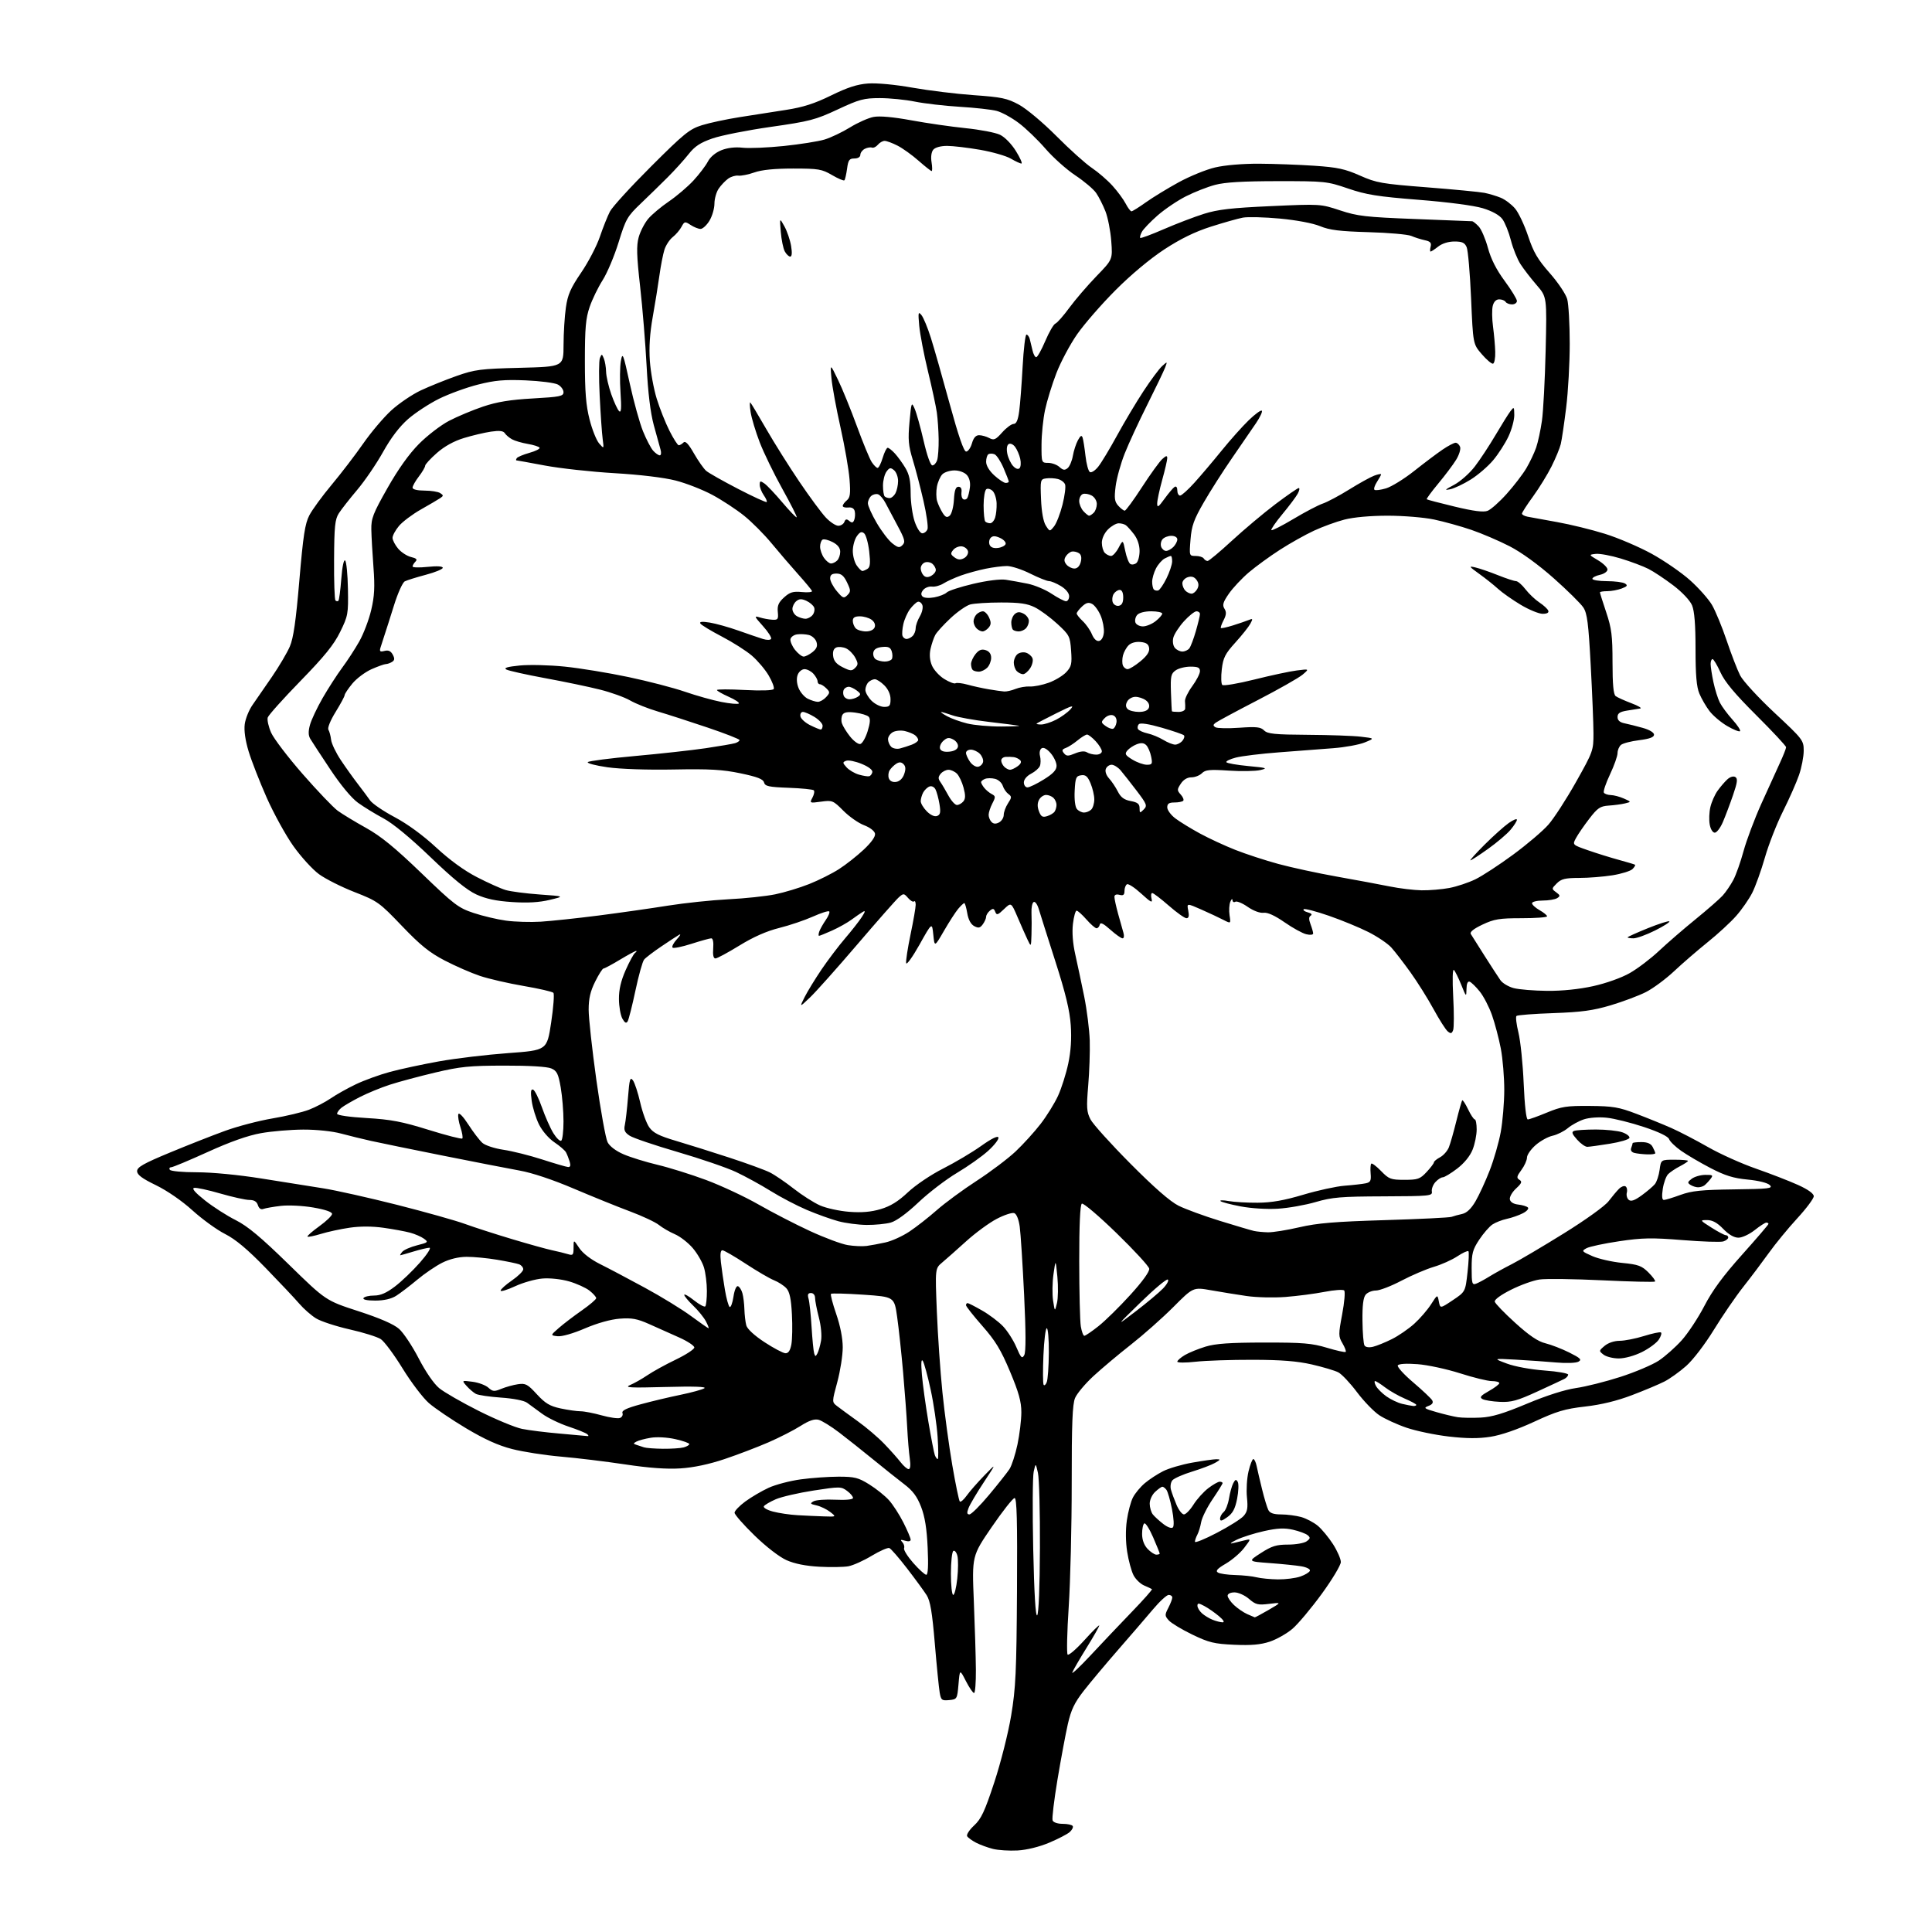 <?xml version="1.0" encoding="UTF-8" standalone="no"?>
<svg 
  version="1.1" 
  xmlns="http://www.w3.org/2000/svg" 
  xmlns:xlink="http://www.w3.org/1999/xlink" 
  xmlns:svg="http://www.w3.org/2000/svg"
  xmlns:rdf="http://www.w3.org/1999/02/22-rdf-syntax-ns#"
  xmlns:cc="http://creativecommons.org/ns#"
  xmlns:dc="http://purl.org/dc/elements/1.1/"
  viewBox="0 0 768 768"
  width="768"
  height="768"
>
<style>svg {background-color: white; }</style>"
<path stroke="none" fill="black" fill-rule="evenodd" d="M404.50,735.59C401.20,735.77 396.80,735.49 394.72,734.97C392.64,734.45 389.63,733.34 388.03,732.52C386.43,731.69 384.82,730.53 384.46,729.93C384.09,729.33 385.33,727.41 387.21,725.67C390.05,723.04 391.42,720.12 395.25,708.50C397.82,700.69 400.79,688.95 401.95,681.96C403.77,671.06 404.07,664.56 404.27,632.46C404.44,604.44 404.21,595.50 403.31,595.50C402.66,595.50 398.58,600.67 394.24,607.00C386.37,618.50 386.37,618.50 387.11,636.50C387.52,646.40 387.89,658.66 387.93,663.75C387.97,668.84 387.64,673.00 387.20,673.00C386.76,673.00 385.30,670.86 383.96,668.25C381.53,663.50 381.53,663.50 381.02,669.50C380.51,675.39 380.44,675.51 377.31,675.81C374.39,676.09 374.06,675.83 373.54,672.81C373.22,670.99 372.35,662.21 371.60,653.30C370.56,640.91 369.80,636.39 368.37,634.13C367.34,632.51 363.84,627.72 360.59,623.50C357.34,619.27 354.16,615.62 353.52,615.37C352.89,615.13 349.73,616.51 346.51,618.45C343.30,620.39 339.14,622.26 337.27,622.61C335.41,622.96 330.20,623.04 325.69,622.80C320.26,622.50 315.87,621.62 312.65,620.19C309.79,618.91 304.53,614.85 299.90,610.34C295.55,606.11 292.00,602.06 292.00,601.33C292.00,600.61 293.91,598.60 296.25,596.88C298.59,595.16 302.75,592.71 305.50,591.44C308.25,590.17 314.02,588.65 318.32,588.07C322.62,587.48 329.40,587.00 333.38,587.00C339.72,587.00 341.22,587.38 345.55,590.08C348.27,591.77 351.79,594.59 353.36,596.33C354.93,598.07 357.52,602.07 359.11,605.22C360.70,608.37 362.00,611.44 362.00,612.04C362.00,612.71 361.13,612.87 359.75,612.45C357.99,611.92 357.75,612.04 358.67,613.01C359.32,613.69 359.64,614.78 359.38,615.44C359.13,616.10 360.78,618.74 363.05,621.32C365.32,623.89 367.64,626.00 368.21,626.00C368.90,626.00 369.09,622.36 368.76,615.25C368.42,607.65 367.65,602.89 366.15,599.00C364.57,594.90 362.87,592.61 359.44,590.00C356.92,588.08 351.40,583.68 347.18,580.23C342.95,576.78 336.86,571.94 333.62,569.47C330.39,567.00 326.68,564.71 325.38,564.38C323.73,563.97 321.57,564.71 318.25,566.82C315.64,568.49 309.90,571.42 305.50,573.34C301.10,575.25 293.23,578.26 288.00,580.01C281.82,582.09 275.70,583.38 270.48,583.71C265.05,584.06 257.97,583.55 248.48,582.12C240.79,580.97 229.31,579.57 222.97,579.03C216.63,578.48 207.91,577.13 203.60,576.02C198.09,574.62 192.63,572.15 185.27,567.76C179.51,564.32 172.86,559.81 170.49,557.75C168.13,555.69 163.43,549.50 160.04,543.99C156.66,538.48 152.75,533.23 151.37,532.32C149.98,531.42 144.41,529.67 138.97,528.45C133.54,527.22 127.53,525.25 125.62,524.07C123.70,522.89 120.70,520.25 118.95,518.21C117.20,516.17 111.17,509.77 105.56,504.00C98.34,496.57 93.62,492.63 89.45,490.52C86.20,488.88 80.39,484.66 76.52,481.16C72.33,477.36 66.47,473.32 62.00,471.14C56.45,468.45 54.50,466.99 54.50,465.54C54.50,463.96 57.08,462.50 67.50,458.18C74.65,455.21 84.55,451.31 89.50,449.52C94.45,447.72 102.92,445.50 108.33,444.59C113.74,443.68 120.27,442.12 122.83,441.13C125.40,440.14 129.28,438.11 131.47,436.62C133.65,435.12 138.15,432.60 141.48,431.01C144.81,429.42 150.90,427.21 155.01,426.10C159.13,424.98 167.90,423.10 174.50,421.91C181.10,420.73 193.46,419.25 201.97,418.63C217.43,417.50 217.43,417.50 219.09,406.50C220.00,400.45 220.40,395.12 219.98,394.66C219.57,394.21 214.25,392.98 208.16,391.94C202.07,390.90 194.26,389.10 190.80,387.94C187.33,386.78 181.03,384.03 176.80,381.83C170.71,378.66 167.14,375.78 159.77,368.08C150.80,358.70 150.08,358.19 140.97,354.63C135.76,352.60 129.38,349.39 126.79,347.49C124.21,345.60 119.61,340.55 116.58,336.27C113.55,332.00 108.80,323.35 106.01,317.07C103.23,310.78 100.00,302.53 98.85,298.74C97.50,294.29 96.95,290.43 97.29,287.85C97.59,285.65 98.99,282.19 100.42,280.17C101.84,278.15 105.31,273.12 108.13,269.00C110.95,264.88 114.14,259.48 115.21,257.00C116.65,253.65 117.62,246.91 119.00,230.70C120.52,212.87 121.24,208.15 122.97,204.84C124.13,202.61 128.14,197.12 131.89,192.64C135.63,188.16 141.25,180.82 144.38,176.32C147.51,171.82 152.53,165.89 155.54,163.14C158.55,160.39 163.82,156.82 167.25,155.20C170.69,153.59 177.10,151.00 181.50,149.45C188.79,146.89 191.02,146.60 206.75,146.21C224.00,145.77 224.00,145.77 224.02,137.14C224.03,132.39 224.45,125.68 224.95,122.23C225.68,117.13 226.82,114.54 231.02,108.37C233.87,104.20 237.22,97.77 238.47,94.08C239.72,90.40 241.52,85.90 242.46,84.08C243.40,82.26 250.77,74.19 258.84,66.14C271.93,53.07 274.10,51.32 279.00,49.78C282.03,48.83 288.77,47.39 294.00,46.57C299.23,45.75 307.57,44.45 312.54,43.67C319.26,42.63 323.83,41.16 330.39,37.94C336.87,34.76 340.76,33.50 345.08,33.19C348.54,32.94 355.80,33.62 362.73,34.85C369.20,36.00 380.17,37.34 387.10,37.83C398.15,38.61 400.37,39.07 405.05,41.61C408.06,43.24 414.57,48.70 419.95,54.10C425.20,59.39 431.55,65.09 434.06,66.77C436.56,68.45 440.25,71.64 442.25,73.86C444.25,76.07 446.60,79.26 447.47,80.94C448.34,82.62 449.38,84.00 449.78,84.00C450.18,84.00 452.75,82.39 455.50,80.43C458.25,78.47 464.11,74.89 468.53,72.47C472.94,70.06 479.47,67.39 483.03,66.56C486.89,65.65 493.94,65.05 500.50,65.08C506.55,65.11 516.45,65.48 522.50,65.89C531.67,66.51 534.68,67.16 540.60,69.79C547.15,72.70 549.23,73.06 567.19,74.46C577.90,75.30 588.21,76.29 590.09,76.66C591.96,77.03 594.91,77.92 596.63,78.63C598.35,79.34 600.90,81.28 602.29,82.93C603.68,84.58 606.00,89.51 607.46,93.88C609.59,100.28 611.26,103.13 616.04,108.55C619.31,112.25 622.43,116.90 622.99,118.89C623.54,120.87 623.99,128.82 623.99,136.54C624.00,144.26 623.36,155.75 622.57,162.07C621.79,168.39 620.83,174.89 620.43,176.53C620.04,178.16 618.39,182.14 616.78,185.37C615.17,188.59 611.86,193.97 609.43,197.32C606.99,200.66 605.00,203.75 605.00,204.18C605.00,204.61 606.01,205.16 607.25,205.40C608.49,205.65 613.77,206.61 619.00,207.54C624.23,208.47 632.77,210.56 638.00,212.20C643.23,213.83 651.56,217.39 656.52,220.11C661.48,222.83 668.35,227.56 671.78,230.62C675.21,233.68 679.15,238.11 680.54,240.47C681.92,242.84 684.55,249.21 686.38,254.63C688.21,260.06 690.62,266.30 691.74,268.50C692.87,270.71 698.99,277.36 705.39,283.34C716.69,293.88 717.00,294.29 717.00,298.43C717.00,300.77 716.16,305.12 715.14,308.09C714.11,311.07 711.25,317.55 708.77,322.50C706.29,327.45 703.05,335.73 701.57,340.91C700.09,346.08 697.82,352.38 696.54,354.91C695.26,357.43 692.39,361.57 690.16,364.09C687.93,366.62 682.82,371.33 678.80,374.55C674.79,377.78 668.79,382.96 665.47,386.08C662.15,389.19 657.12,392.92 654.28,394.36C651.44,395.80 645.15,398.16 640.31,399.61C633.25,401.71 628.72,402.33 617.50,402.73C609.80,402.99 603.19,403.50 602.82,403.86C602.44,404.21 602.80,407.20 603.61,410.50C604.42,413.80 605.36,422.91 605.69,430.75C606.06,439.42 606.70,445.00 607.32,445.00C607.88,445.00 611.30,443.77 614.92,442.27C620.73,439.86 622.73,439.55 632.00,439.63C641.16,439.70 643.52,440.10 650.50,442.76C654.90,444.43 661.16,446.98 664.40,448.41C667.65,449.85 674.21,453.26 678.97,455.98C683.73,458.71 692.32,462.57 698.05,464.56C703.78,466.56 711.28,469.47 714.73,471.03C718.75,472.85 721.00,474.47 721.00,475.53C721.00,476.43 718.04,480.40 714.41,484.34C710.79,488.28 705.74,494.43 703.19,498.00C700.63,501.57 696.06,507.65 693.02,511.50C689.98,515.35 684.69,523.07 681.26,528.66C677.70,534.45 672.97,540.62 670.26,543.01C667.64,545.32 663.77,548.09 661.65,549.17C659.54,550.25 653.76,552.69 648.80,554.57C642.81,556.86 636.58,558.38 630.15,559.12C622.01,560.05 618.83,561.00 609.86,565.16C603.19,568.25 596.70,570.49 592.50,571.14C587.70,571.89 582.99,571.86 575.91,571.04C570.47,570.41 562.93,568.84 559.15,567.55C555.37,566.27 550.50,564.03 548.31,562.59C546.13,561.14 542.13,557.01 539.42,553.40C536.71,549.79 533.38,546.25 532.00,545.53C530.62,544.82 525.90,543.41 521.50,542.40C515.66,541.07 509.31,540.56 498.00,540.54C489.48,540.52 479.24,540.86 475.25,541.31C471.26,541.76 468.00,541.74 468.00,541.28C468.00,540.81 469.35,539.64 470.99,538.66C472.64,537.69 476.35,536.18 479.24,535.30C483.20,534.10 488.94,533.70 502.50,533.68C517.95,533.66 521.49,533.96 527.49,535.76C531.33,536.92 534.68,537.65 534.93,537.40C535.19,537.15 534.61,535.62 533.66,534.00C532.03,531.24 532.02,530.53 533.54,522.41C534.44,517.66 534.79,513.41 534.33,512.97C533.87,512.54 530.35,512.79 526.50,513.54C522.65,514.29 515.67,515.20 511.00,515.56C506.32,515.92 499.35,515.75 495.50,515.18C491.65,514.62 485.31,513.59 481.41,512.90C474.31,511.65 474.31,511.65 466.41,519.58C462.06,523.94 454.48,530.65 449.57,534.50C444.65,538.35 437.96,543.98 434.68,547.00C431.41,550.02 428.11,553.95 427.36,555.72C426.31,558.20 426.00,565.93 426.02,589.72C426.03,606.65 425.49,628.70 424.83,638.73C424.17,648.76 423.98,657.31 424.40,657.73C424.83,658.15 427.82,655.58 431.06,652.00C434.29,648.42 436.95,645.80 436.97,646.17C436.99,646.54 434.72,650.52 431.94,655.01C429.15,659.50 426.59,663.92 426.25,664.84C425.91,665.75 429.19,662.67 433.55,658.00C437.90,653.33 445.26,645.57 449.90,640.76C454.55,635.95 458.16,631.88 457.92,631.71C457.69,631.54 456.28,630.88 454.80,630.25C453.31,629.61 451.42,627.77 450.59,626.17C449.76,624.56 448.62,620.38 448.07,616.88C447.45,612.94 447.40,608.15 447.94,604.38C448.42,601.02 449.51,596.91 450.37,595.25C451.23,593.59 453.35,591.04 455.10,589.57C456.84,588.10 460.09,585.97 462.32,584.84C464.55,583.70 469.78,582.16 473.94,581.42C478.10,580.68 482.40,580.07 483.50,580.07C485.27,580.07 485.21,580.24 483.00,581.52C481.62,582.31 477.51,583.87 473.87,584.99C470.22,586.10 466.69,587.67 466.03,588.46C465.37,589.26 465.12,590.93 465.48,592.20C465.83,593.47 466.83,596.19 467.71,598.25C468.59,600.31 469.90,602.00 470.64,602.00C471.37,602.00 473.09,600.24 474.45,598.08C475.81,595.92 478.45,593.00 480.31,591.58C482.17,590.16 484.21,589.00 484.84,589.00C485.48,589.00 486.00,589.25 486.00,589.55C486.00,589.86 484.21,592.74 482.03,595.95C479.85,599.17 477.81,603.25 477.49,605.04C477.18,606.82 476.49,609.08 475.96,610.07C475.43,611.06 475.00,612.32 475.00,612.87C475.00,613.43 478.94,611.83 483.75,609.31C488.56,606.80 493.34,603.79 494.36,602.62C495.87,600.91 496.12,599.47 495.68,595.18C495.38,592.26 495.66,587.64 496.30,584.93C496.95,582.22 497.81,580.00 498.22,580.00C498.63,580.00 499.22,581.24 499.53,582.75C499.84,584.26 500.81,588.42 501.69,592.00C502.57,595.58 503.69,599.29 504.18,600.25C504.81,601.50 506.28,602.00 509.29,602.01C511.60,602.01 515.17,602.48 517.22,603.04C519.26,603.61 522.26,605.19 523.87,606.54C525.48,607.90 528.19,611.18 529.90,613.84C531.60,616.50 533.00,619.69 533.00,620.93C533.00,622.16 529.59,627.86 525.42,633.58C521.25,639.30 516.01,645.55 513.78,647.46C511.54,649.37 507.49,651.67 504.76,652.58C501.10,653.79 497.37,654.12 490.65,653.82C482.64,653.46 480.56,652.95 473.96,649.77C469.82,647.77 465.62,645.24 464.64,644.16C462.99,642.33 462.97,641.95 464.43,639.14C465.29,637.47 466.00,635.63 466.00,635.05C466.00,634.47 465.36,634.00 464.58,634.00C463.79,634.00 460.98,636.58 458.33,639.74C455.67,642.89 449.45,650.12 444.50,655.79C439.55,661.47 433.39,668.81 430.82,672.11C427.13,676.84 425.79,679.64 424.49,685.31C423.59,689.26 421.74,699.20 420.37,707.39C419.01,715.58 418.13,722.89 418.42,723.64C418.72,724.43 420.40,725.00 422.41,725.00C424.32,725.00 426.12,725.39 426.42,725.87C426.71,726.34 426.18,727.42 425.23,728.27C424.28,729.11 420.57,731.03 417.00,732.53C413.08,734.17 408.12,735.39 404.50,735.59zM486.00,644.90C486.92,644.92 486.34,643.95 484.50,642.41C482.85,641.03 480.26,639.23 478.75,638.42C476.47,637.20 476.00,637.18 476.00,638.32C476.00,639.07 476.80,640.41 477.77,641.29C478.74,642.17 480.66,643.34 482.02,643.88C483.38,644.43 485.18,644.89 486.00,644.90zM412.30,642.10C412.89,641.51 413.33,630.72 413.39,615.31C413.45,601.11 413.09,587.70 412.60,585.50C411.70,581.50 411.70,581.50 410.91,585.00C410.48,586.92 410.40,600.78 410.72,615.79C411.11,633.66 411.66,642.74 412.30,642.10zM498.79,642.92C498.94,642.96 501.42,641.64 504.29,639.97C509.50,636.94 509.50,636.94 504.50,637.56C500.08,638.11 499.15,637.88 496.50,635.59C494.84,634.16 492.27,633.00 490.75,633.00C489.13,633.00 488.00,633.55 488.00,634.33C488.00,635.05 489.15,636.73 490.55,638.05C491.95,639.36 494.31,640.98 495.80,641.64C497.28,642.30 498.63,642.87 498.79,642.92zM378.92,634.00C379.43,634.00 380.15,631.09 380.53,627.52C380.92,623.96 380.94,619.89 380.58,618.48C380.23,617.07 379.50,616.19 378.97,616.52C378.44,616.85 378.00,620.92 378.00,625.56C378.00,630.20 378.41,634.00 378.92,634.00zM508.00,627.83C511.02,627.86 515.04,627.35 516.92,626.69C518.81,626.04 520.51,625.00 520.71,624.39C520.91,623.77 519.40,622.99 517.29,622.63C515.20,622.28 509.57,621.70 504.76,621.35C496.03,620.70 496.03,620.70 501.23,617.35C505.55,614.57 507.38,614.00 512.03,614.00C515.10,614.00 518.42,613.41 519.40,612.70C520.89,611.61 520.96,611.21 519.80,610.25C519.04,609.62 516.41,608.65 513.96,608.09C510.57,607.33 507.82,607.45 502.50,608.63C498.65,609.48 493.70,611.05 491.50,612.12C489.30,613.19 488.62,613.79 490.00,613.45C491.38,613.11 493.59,612.58 494.91,612.27C497.33,611.70 497.33,611.70 494.58,615.31C493.07,617.29 489.79,620.11 487.29,621.57C483.90,623.55 483.10,624.45 484.13,625.10C484.88,625.58 487.98,626.03 491.00,626.10C494.02,626.18 497.85,626.58 499.50,627.00C501.15,627.42 504.98,627.79 508.00,627.83zM459.67,618.00C460.40,618.00 461.00,617.80 461.00,617.57C461.00,617.33 459.82,614.41 458.38,611.08C456.93,607.76 455.36,605.28 454.88,605.58C454.39,605.87 454.00,607.75 454.00,609.74C454.00,612.09 454.77,614.19 456.17,615.69C457.37,616.96 458.95,618.00 459.67,618.00zM466.24,607.16C466.77,606.63 466.62,603.64 465.88,599.88C465.19,596.37 464.20,592.94 463.69,592.25C463.18,591.56 462.45,591.00 462.07,591.00C461.69,591.00 460.39,591.92 459.19,593.04C457.95,594.19 457.01,596.26 457.03,597.79C457.05,599.28 457.61,601.19 458.28,602.02C458.95,602.86 460.81,604.56 462.42,605.80C464.14,607.13 465.71,607.69 466.24,607.16zM487.86,603.10C485.64,604.68 485.00,604.81 485.00,603.69C485.00,602.90 485.64,601.71 486.42,601.06C487.20,600.42 488.16,598.00 488.54,595.69C488.92,593.39 489.68,590.64 490.24,589.59C491.05,588.04 491.39,587.95 492.03,589.09C492.46,589.87 492.34,592.88 491.77,595.78C490.98,599.78 490.03,601.56 487.86,603.10zM327.50,602.79C332.50,602.96 332.50,602.96 330.00,601.02C328.62,599.95 326.19,598.78 324.58,598.42C322.06,597.86 321.90,597.64 323.41,596.79C324.37,596.25 328.26,595.97 332.05,596.16C336.15,596.36 338.99,596.09 339.08,595.50C339.15,594.95 338.10,593.67 336.75,592.67C334.39,590.90 333.86,590.90 323.40,592.51C317.40,593.44 310.65,595.00 308.38,595.98C306.11,596.97 303.98,598.22 303.65,598.76C303.31,599.31 304.94,600.26 307.27,600.87C309.60,601.49 313.98,602.14 317.00,602.31C320.02,602.49 324.75,602.70 327.50,602.79zM385.37,602.00C386.09,602.00 389.60,598.51 393.16,594.25C396.72,589.99 400.38,585.36 401.29,583.98C402.19,582.59 403.62,578.17 404.47,574.16C405.31,570.15 406.00,564.41 406.00,561.40C406.00,557.18 404.98,553.50 401.49,545.19C397.88,536.58 395.69,532.98 390.49,527.07C386.92,523.01 384.00,519.31 384.00,518.85C384.00,518.38 384.28,518.00 384.63,518.00C384.97,518.00 387.56,519.32 390.38,520.94C393.20,522.55 396.93,525.36 398.69,527.19C400.44,529.01 402.84,532.75 404.01,535.50C405.84,539.80 406.28,540.24 407.15,538.69C407.84,537.46 407.82,529.69 407.10,514.66C406.51,502.44 405.73,490.28 405.36,487.63C404.97,484.73 404.10,482.59 403.19,482.24C402.35,481.92 399.21,482.95 396.21,484.52C393.20,486.09 387.73,490.11 384.05,493.44C380.37,496.77 376.09,500.57 374.53,501.87C371.72,504.23 371.72,504.23 372.41,521.37C372.79,530.79 373.79,545.25 374.63,553.50C375.47,561.75 377.23,574.75 378.54,582.38C379.85,590.01 381.20,596.54 381.54,596.88C381.88,597.22 383.13,596.15 384.30,594.50C385.48,592.85 388.63,589.25 391.31,586.50C396.17,581.50 396.17,581.50 391.07,589.23C388.26,593.48 385.53,598.09 385.01,599.48C384.28,601.38 384.37,602.00 385.37,602.00zM361.20,584.00C361.88,584.00 362.04,582.46 361.65,579.75C361.31,577.41 360.85,571.90 360.63,567.50C360.41,563.10 359.67,553.20 359.00,545.50C358.32,537.80 357.26,527.90 356.63,523.50C355.50,515.50 355.50,515.50 343.17,514.66C336.39,514.20 330.61,514.05 330.33,514.33C330.05,514.61 330.99,518.22 332.41,522.34C334.03,527.02 335.00,532.00 335.00,535.60C335.00,538.77 334.03,544.96 332.85,549.35C330.69,557.33 330.69,557.33 332.72,558.92C333.84,559.79 337.53,562.49 340.92,564.93C344.32,567.36 349.07,571.41 351.49,573.93C353.91,576.44 356.84,579.74 358.01,581.25C359.19,582.76 360.62,584.00 361.20,584.00zM372.76,580.00C373.05,580.00 373.04,576.06 372.72,571.25C372.40,566.44 371.16,558.00 369.97,552.50C368.78,547.00 367.37,541.83 366.84,541.00C366.20,540.01 366.08,541.86 366.47,546.50C366.80,550.35 367.96,558.77 369.05,565.21C370.14,571.66 371.30,577.62 371.62,578.46C371.95,579.31 372.46,580.00 372.76,580.00zM263.50,575.91C266.80,575.94 270.51,575.70 271.75,575.37C272.99,575.04 274.00,574.44 274.00,574.04C274.00,573.64 271.51,572.76 268.46,572.08C265.27,571.36 261.13,571.13 258.71,571.53C256.39,571.91 253.82,572.59 253.00,573.05C251.67,573.77 251.67,573.92 253.00,574.35C253.82,574.62 255.18,575.07 256.00,575.34C256.82,575.62 260.20,575.87 263.50,575.91zM233.45,570.86C234.05,570.95 234.05,570.68 233.45,570.12C232.93,569.64 229.57,568.28 226.00,567.09C222.43,565.90 217.70,563.61 215.50,561.99C213.30,560.38 210.60,558.40 209.50,557.60C208.33,556.74 204.05,555.90 199.18,555.57C194.61,555.25 190.10,554.59 189.17,554.09C188.24,553.59 186.58,552.18 185.49,550.95C183.50,548.71 183.50,548.71 187.83,549.27C190.21,549.58 193.04,550.63 194.13,551.62C195.87,553.19 196.48,553.24 199.30,552.07C201.06,551.35 204.03,550.52 205.89,550.25C208.92,549.80 209.74,550.24 213.41,554.24C216.75,557.87 218.56,558.95 222.82,559.87C225.72,560.49 229.28,561.00 230.73,561.00C232.18,561.00 235.97,561.73 239.15,562.62C242.33,563.51 245.61,563.98 246.45,563.66C247.28,563.34 247.73,562.46 247.44,561.71C247.06,560.71 249.06,559.75 254.71,558.22C258.99,557.05 266.10,555.36 270.50,554.46C274.90,553.55 279.18,552.38 280.00,551.85C280.98,551.22 275.65,551.04 264.52,551.35C250.28,551.73 248.03,551.61 250.52,550.55C252.16,549.86 255.24,548.11 257.38,546.66C259.51,545.21 264.57,542.42 268.63,540.47C272.68,538.52 276.00,536.35 276.00,535.65C276.00,534.94 273.30,533.16 270.00,531.68C266.70,530.21 261.35,527.82 258.12,526.37C253.30,524.22 251.17,523.82 246.37,524.19C242.74,524.47 237.45,525.95 232.50,528.07C227.80,530.09 223.32,531.37 221.63,531.17C218.76,530.84 218.76,530.84 222.13,527.90C223.98,526.28 228.09,523.15 231.25,520.94C234.41,518.73 237.00,516.52 237.00,516.04C237.00,515.55 235.80,514.20 234.34,513.05C232.88,511.90 229.25,510.26 226.28,509.39C223.17,508.49 218.68,507.99 215.69,508.23C212.83,508.45 207.91,509.84 204.75,511.31C201.59,512.77 199.00,513.55 199.00,513.04C199.00,512.52 201.03,510.70 203.50,509.00C205.97,507.30 208.00,505.30 208.00,504.56C208.00,503.82 207.26,502.93 206.36,502.58C205.45,502.24 201.51,501.42 197.61,500.77C193.70,500.11 188.23,499.59 185.47,499.61C182.26,499.63 178.75,500.48 175.78,501.96C173.23,503.24 168.74,506.29 165.82,508.74C162.89,511.19 159.15,514.04 157.50,515.09C155.53,516.34 152.69,516.99 149.19,517.00C145.91,517.00 144.12,516.62 144.50,516.00C144.84,515.45 146.73,515.00 148.70,515.00C151.27,515.00 153.61,513.98 157.01,511.39C159.62,509.41 164.08,505.13 166.93,501.89C169.79,498.64 171.49,496.00 170.72,496.00C169.95,496.00 167.11,496.67 164.41,497.49C161.71,498.31 159.33,498.98 159.13,498.99C158.92,499.00 159.27,498.37 159.91,497.61C160.54,496.85 163.18,495.69 165.78,495.03C170.22,493.91 170.38,493.76 168.53,492.40C167.45,491.61 164.97,490.53 163.03,490.01C161.09,489.49 156.35,488.61 152.50,488.07C147.99,487.43 143.19,487.42 139.00,488.03C135.43,488.55 130.29,489.66 127.59,490.49C124.88,491.32 122.48,491.81 122.24,491.57C122.00,491.33 124.10,489.49 126.90,487.47C129.71,485.46 132.00,483.24 132.00,482.55C132.00,481.75 129.21,480.81 124.51,480.00C120.30,479.28 114.65,479.00 111.60,479.36C108.61,479.71 105.50,480.26 104.68,480.57C103.73,480.93 102.94,480.38 102.52,479.07C102.07,477.64 101.02,477.00 99.14,477.00C97.64,477.00 92.45,475.85 87.60,474.45C82.76,473.04 78.07,472.03 77.19,472.20C76.12,472.41 77.52,474.04 81.46,477.17C84.68,479.73 90.18,483.26 93.68,485.01C98.46,487.42 103.67,491.77 114.76,502.60C129.50,517.00 129.50,517.00 142.45,521.21C151.01,523.99 156.50,526.38 158.62,528.24C160.38,529.79 163.90,535.07 166.43,539.97C169.19,545.31 172.45,550.05 174.58,551.81C176.53,553.42 183.61,557.49 190.31,560.86C197.02,564.23 204.75,567.44 207.50,568.00C210.25,568.56 217.00,569.40 222.50,569.87C228.00,570.34 232.93,570.79 233.45,570.86zM588.50,563.52C593.04,563.30 597.55,561.95 607.00,557.99C614.81,554.72 622.13,552.39 626.50,551.77C630.35,551.22 638.30,549.22 644.16,547.33C650.02,545.44 656.87,542.53 659.39,540.87C661.90,539.20 666.00,535.57 668.50,532.79C671.00,530.01 675.06,523.86 677.52,519.12C680.71,512.96 685.00,507.15 692.50,498.77C698.27,492.32 703.00,486.81 703.00,486.52C703.00,486.23 702.61,486.00 702.14,486.00C701.66,486.00 699.58,487.35 697.50,489.00C695.42,490.65 692.53,492.00 691.06,492.00C689.32,492.00 687.21,490.78 685.00,488.50C682.61,486.03 680.72,485.00 678.61,485.00C675.66,485.00 675.69,485.05 680.34,488.00C682.94,489.65 685.50,491.00 686.03,491.00C686.57,491.00 687.00,491.42 687.00,491.93C687.00,492.45 686.12,493.15 685.04,493.49C683.96,493.83 676.64,493.59 668.78,492.95C656.58,491.97 652.88,492.04 643.66,493.41C637.71,494.29 631.86,495.54 630.67,496.18C628.61,497.30 628.72,497.45 633.00,499.33C635.48,500.42 640.81,501.63 644.86,502.03C651.26,502.66 652.62,503.16 655.31,505.85C657.01,507.55 658.18,509.16 657.90,509.43C657.63,509.70 648.20,509.48 636.95,508.94C625.70,508.40 614.48,508.26 612.00,508.62C609.52,508.97 604.43,510.80 600.69,512.68C596.61,514.72 594.00,516.63 594.19,517.43C594.36,518.17 598.03,521.97 602.34,525.87C607.92,530.93 611.37,533.26 614.34,533.98C616.63,534.54 620.90,536.20 623.83,537.66C628.28,539.89 628.88,540.49 627.45,541.29C626.48,541.83 622.62,541.97 618.62,541.61C614.70,541.26 607.45,540.75 602.50,540.48C593.50,539.99 593.50,539.99 599.00,542.04C602.18,543.23 608.50,544.39 614.00,544.80C619.23,545.18 623.45,545.93 623.38,546.46C623.32,546.99 622.65,547.74 621.88,548.13C621.12,548.52 616.26,550.79 611.07,553.17C603.14,556.81 600.79,557.46 596.25,557.26C593.28,557.13 590.15,556.63 589.30,556.15C588.05,555.45 588.56,554.81 591.87,552.95C594.14,551.68 596.00,550.26 596.00,549.82C596.00,549.37 594.66,549.00 593.01,549.00C591.37,549.00 585.69,547.61 580.39,545.91C575.09,544.22 567.50,542.58 563.52,542.28C559.06,541.94 556.04,542.13 555.65,542.76C555.30,543.32 558.05,546.36 561.76,549.51C565.47,552.67 568.86,555.87 569.31,556.63C569.86,557.59 569.40,558.29 567.81,558.89C565.76,559.67 566.12,559.94 571.00,561.33C574.02,562.20 577.85,563.11 579.50,563.36C581.15,563.61 585.20,563.68 588.50,563.52zM561.75,558.90C562.44,558.95 563.00,558.76 563.00,558.46C563.00,558.17 560.95,557.05 558.45,555.98C555.95,554.91 552.42,552.90 550.61,551.52C548.80,550.13 547.00,549.00 546.62,549.00C546.24,549.00 546.39,549.87 546.96,550.93C547.53,551.99 549.40,553.86 551.11,555.08C552.83,556.30 555.64,557.64 557.36,558.05C559.09,558.46 561.06,558.84 561.75,558.90zM416.10,549.43C416.52,548.37 416.89,543.11 416.93,537.75C416.97,532.39 416.60,528.00 416.11,528.00C415.63,528.00 415.03,532.84 414.78,538.75C414.53,544.66 414.56,549.92 414.84,550.43C415.12,550.95 415.69,550.50 416.10,549.43zM643.49,540.00C641.23,540.00 638.51,539.32 637.44,538.50C635.54,537.03 635.54,536.96 637.86,535.00C639.27,533.81 641.69,532.99 643.86,532.99C645.86,532.98 650.20,532.12 653.50,531.09C656.80,530.06 659.83,529.41 660.24,529.66C660.65,529.90 660.27,531.18 659.41,532.50C658.54,533.82 655.53,536.05 652.72,537.45C649.73,538.94 645.90,540.00 643.49,540.00zM324.94,538.00C325.38,537.17 326.03,534.91 326.38,532.97C326.74,530.94 326.37,527.00 325.50,523.67C324.68,520.50 324.00,517.02 324.00,515.95C324.00,514.82 323.32,514.00 322.38,514.00C321.18,514.00 320.93,514.58 321.41,516.25C321.77,517.49 322.31,522.55 322.61,527.50C322.92,532.45 323.38,537.17 323.65,538.00C324.08,539.33 324.22,539.33 324.94,538.00zM312.20,537.93C313.39,537.98 314.11,536.91 314.58,534.44C314.94,532.48 315.05,527.10 314.80,522.47C314.48,516.32 313.89,513.54 312.61,512.12C311.64,511.05 309.43,509.62 307.68,508.92C305.93,508.23 300.85,505.26 296.39,502.33C291.93,499.40 287.77,497.00 287.16,497.00C286.41,497.00 286.22,498.59 286.57,501.75C286.87,504.36 287.58,509.32 288.17,512.76C288.75,516.21 289.60,519.25 290.05,519.53C290.50,519.81 291.18,517.99 291.56,515.48C291.95,512.84 292.71,511.07 293.34,511.28C293.95,511.48 294.75,512.74 295.12,514.07C295.50,515.41 295.85,518.30 295.91,520.50C295.98,522.70 296.31,525.56 296.66,526.85C297.04,528.28 299.87,530.89 303.89,533.53C307.53,535.91 311.27,537.89 312.20,537.93zM545.81,535.36C547.29,535.00 550.65,533.64 553.29,532.32C555.92,531.01 559.92,528.26 562.18,526.22C564.44,524.18 567.44,520.71 568.85,518.51C571.42,514.50 571.42,514.50 571.96,517.35C572.50,520.19 572.50,520.19 577.50,516.85C582.50,513.50 582.50,513.50 583.37,505.71C583.85,501.42 584.01,497.67 583.72,497.38C583.42,497.09 581.44,498.00 579.31,499.41C577.18,500.83 572.97,502.71 569.97,503.59C566.96,504.48 561.16,506.96 557.08,509.10C553.00,511.25 548.45,513.00 546.96,513.00C545.46,513.00 543.63,513.74 542.87,514.65C541.92,515.80 541.53,518.98 541.60,525.00C541.65,529.78 542.01,534.21 542.41,534.85C542.84,535.55 544.19,535.75 545.81,535.36zM431.04,531.00C431.47,531.00 434.00,529.28 436.66,527.17C439.32,525.07 445.02,519.47 449.33,514.72C454.25,509.31 457.03,505.43 456.83,504.30C456.65,503.30 450.79,496.94 443.80,490.15C436.82,483.37 430.63,478.11 430.05,478.47C429.37,478.89 429.00,486.85 429.01,501.31C429.02,513.51 429.30,525.19 429.64,527.25C429.98,529.31 430.61,531.00 431.04,531.00zM281.66,528.00C281.88,528.00 281.40,526.76 280.61,525.25C279.82,523.74 277.56,520.95 275.59,519.05C273.61,517.16 272.00,515.21 272.00,514.72C272.00,514.23 273.74,515.21 275.86,516.89C277.98,518.57 280.01,519.66 280.36,519.31C280.71,518.95 281.00,516.21 281.00,513.20C281.00,510.19 280.48,505.99 279.84,503.86C279.20,501.73 277.19,498.24 275.36,496.11C273.54,493.98 270.35,491.51 268.27,490.62C266.20,489.73 263.35,488.08 261.94,486.95C260.54,485.82 255.36,483.39 250.44,481.55C245.52,479.72 235.45,475.63 228.06,472.49C219.76,468.95 211.54,466.21 206.56,465.32C202.13,464.52 188.38,461.84 176.00,459.37C163.62,456.89 150.80,454.27 147.50,453.53C144.20,452.80 138.82,451.48 135.54,450.60C132.08,449.67 125.79,449.01 120.54,449.03C115.57,449.05 108.01,449.69 103.74,450.45C98.56,451.38 91.54,453.85 82.60,457.92C75.24,461.26 68.69,464.00 68.05,464.00C67.41,464.00 67.16,464.45 67.50,465.00C67.85,465.56 72.59,466.00 78.29,466.00C84.27,466.00 94.86,467.02 103.98,468.48C112.52,469.84 123.55,471.59 128.50,472.38C133.45,473.16 146.63,476.11 157.79,478.93C168.94,481.76 181.09,485.17 184.79,486.52C188.48,487.86 196.89,490.58 203.48,492.55C210.07,494.53 217.27,496.53 219.48,497.00C221.69,497.47 224.51,498.16 225.75,498.54C227.77,499.16 228.00,498.89 228.00,495.97C228.00,492.70 228.00,492.70 230.26,496.10C231.66,498.20 234.83,500.64 238.51,502.48C241.81,504.12 249.82,508.35 256.33,511.89C262.83,515.42 271.11,520.49 274.71,523.16C278.32,525.82 281.45,528.00 281.66,528.00zM451.50,521.25C455.90,517.89 460.77,513.80 462.33,512.18C463.89,510.55 464.74,508.96 464.23,508.64C463.71,508.32 458.84,512.41 453.40,517.71C443.50,527.37 443.50,527.37 451.50,521.25zM420.16,518.00C420.62,516.08 420.69,511.35 420.32,507.50C419.63,500.50 419.63,500.50 418.78,506.50C418.31,509.80 418.24,514.52 418.62,517.00C419.31,521.50 419.31,521.50 420.16,518.00zM586.75,510.29C587.71,509.94 590.08,508.66 592.01,507.46C593.95,506.26 597.97,504.03 600.96,502.52C603.94,501.01 613.25,495.51 621.64,490.30C630.35,484.90 637.98,479.41 639.43,477.51C640.83,475.67 642.69,473.46 643.57,472.58C644.44,471.70 645.61,471.26 646.17,471.60C646.72,471.95 646.96,473.06 646.69,474.08C646.42,475.09 646.77,476.39 647.45,476.96C648.36,477.71 649.79,477.21 652.60,475.17C654.75,473.61 657.10,471.60 657.84,470.71C658.58,469.81 659.42,467.26 659.72,465.04C660.26,461.00 660.26,461.00 665.63,461.00C668.58,461.00 671.00,461.21 671.00,461.47C671.00,461.74 669.56,462.69 667.80,463.60C666.04,464.51 663.93,465.92 663.12,466.73C662.31,467.54 661.35,470.18 660.98,472.60C660.54,475.55 660.68,477.00 661.42,477.00C662.03,477.00 664.99,476.10 667.99,475.00C672.47,473.37 676.31,472.97 689.24,472.80C703.27,472.62 704.86,472.43 703.53,471.10C702.64,470.21 699.06,469.31 694.72,468.90C689.06,468.36 685.75,467.33 679.96,464.32C675.86,462.19 670.60,459.10 668.28,457.47C665.96,455.84 663.80,453.74 663.49,452.82C663.12,451.76 659.42,449.97 653.50,448.00C648.32,446.28 641.66,444.61 638.69,444.31C635.57,443.98 631.74,444.26 629.62,444.96C627.60,445.63 624.72,447.20 623.22,448.46C621.73,449.71 619.00,451.07 617.18,451.47C615.35,451.87 612.31,453.55 610.43,455.20C608.54,456.85 607.00,459.08 607.00,460.14C607.00,461.21 606.00,463.44 604.77,465.09C602.91,467.61 602.78,468.25 603.99,468.99C605.16,469.71 604.91,470.36 602.64,472.46C601.11,473.87 600.01,475.81 600.19,476.77C600.39,477.85 601.63,478.62 603.51,478.83C605.15,479.01 606.89,479.53 607.36,479.99C607.84,480.45 606.94,481.49 605.36,482.29C603.79,483.10 600.93,484.10 599.01,484.51C597.10,484.92 594.52,485.92 593.30,486.73C592.07,487.53 589.70,490.25 588.03,492.77C585.40,496.74 585.00,498.24 585.00,504.14C585.00,510.19 585.19,510.87 586.75,510.29zM344.50,495.28C346.15,495.06 349.52,494.43 352.00,493.88C354.48,493.34 358.75,491.40 361.50,489.57C364.25,487.74 369.15,483.91 372.39,481.05C375.63,478.19 382.76,472.95 388.23,469.40C393.70,465.85 400.67,460.59 403.72,457.72C406.76,454.85 411.24,449.92 413.67,446.76C416.11,443.60 419.22,438.58 420.59,435.59C421.96,432.60 423.78,426.86 424.64,422.83C425.69,417.87 426.02,412.91 425.64,407.50C425.23,401.64 423.59,394.83 419.47,382.00C416.39,372.38 413.42,363.03 412.88,361.22C412.33,359.42 411.44,358.23 410.88,358.58C410.32,358.92 409.94,360.85 410.03,362.85C410.12,364.86 410.12,368.75 410.03,371.50C409.87,376.50 409.87,376.50 408.45,373.50C407.67,371.85 405.89,367.84 404.50,364.58C401.96,358.66 401.96,358.66 399.11,361.39C396.64,363.77 396.18,363.90 395.62,362.45C395.10,361.09 394.70,361.01 393.49,362.01C392.67,362.69 392.00,363.78 392.00,364.43C392.00,365.08 391.40,366.44 390.67,367.44C389.59,368.91 388.95,369.04 387.26,368.14C385.93,367.43 384.94,365.59 384.50,363.01C384.13,360.81 383.60,359.00 383.32,359.00C383.05,359.00 381.97,360.01 380.92,361.25C379.87,362.49 377.33,366.43 375.26,370.00C371.50,376.50 371.50,376.50 371.00,371.55C370.50,366.60 370.50,366.60 365.51,375.52C362.76,380.42 360.38,383.72 360.21,382.86C360.04,381.99 360.83,376.87 361.95,371.48C363.08,366.09 364.00,360.78 364.00,359.67C364.00,358.57 363.71,357.96 363.35,358.32C362.99,358.67 361.93,358.07 360.98,356.97C359.32,355.06 359.16,355.05 357.25,356.74C356.16,357.71 348.72,366.15 340.73,375.50C332.74,384.85 324.31,394.30 321.99,396.50C317.78,400.50 317.78,400.50 319.84,396.38C320.98,394.12 324.01,389.17 326.57,385.38C329.14,381.60 333.36,376.02 335.95,373.00C338.54,369.98 341.52,366.17 342.58,364.54C343.97,362.39 344.09,361.82 343.00,362.47C342.18,362.96 340.15,364.35 338.50,365.57C336.85,366.79 333.39,368.73 330.80,369.89C328.22,371.05 325.87,372.00 325.59,372.00C325.30,372.00 325.35,371.21 325.69,370.25C326.04,369.29 327.20,367.24 328.27,365.69C329.34,364.15 329.95,362.62 329.63,362.30C329.31,361.97 326.39,362.90 323.14,364.36C319.90,365.81 313.87,367.85 309.74,368.88C304.73,370.13 299.46,372.46 293.91,375.88C289.33,378.69 285.05,381.00 284.39,381.00C283.60,381.00 283.30,379.62 283.51,377.00C283.71,374.57 283.40,373.00 282.74,373.00C282.13,373.00 278.58,373.99 274.84,375.19C271.10,376.39 267.73,377.07 267.35,376.69C266.97,376.30 267.75,374.80 269.08,373.35C270.41,371.89 270.80,371.11 269.95,371.60C269.09,372.10 265.87,374.20 262.79,376.29C259.71,378.37 256.67,380.69 256.05,381.44C255.42,382.19 253.87,387.75 252.59,393.79C251.31,399.82 249.92,405.33 249.49,406.02C248.93,406.92 248.34,406.60 247.39,404.89C246.67,403.57 246.05,400.08 246.04,397.13C246.01,393.39 246.83,389.88 248.71,385.63C250.20,382.26 251.89,379.17 252.46,378.77C253.03,378.36 253.22,378.02 252.87,378.02C252.53,378.01 249.63,379.57 246.43,381.50C243.23,383.43 240.29,385.00 239.90,385.00C239.50,385.00 238.01,387.34 236.59,390.20C234.67,394.05 234.00,396.94 234.00,401.38C234.00,404.67 235.38,417.26 237.07,429.37C238.77,441.48 240.77,452.59 241.53,454.05C242.37,455.68 244.84,457.55 247.90,458.86C250.66,460.05 256.70,461.92 261.34,463.02C265.98,464.12 274.66,466.83 280.64,469.05C286.61,471.27 295.99,475.65 301.49,478.79C306.98,481.93 316.20,486.69 321.99,489.36C327.77,492.03 334.52,494.55 337.00,494.95C339.48,495.36 342.85,495.50 344.50,495.28zM504.00,489.86C505.93,489.91 511.55,489.01 516.50,487.86C523.65,486.20 530.64,485.62 550.50,485.02C564.25,484.61 576.17,484.02 577.00,483.72C577.83,483.41 579.72,482.90 581.21,482.57C583.05,482.17 584.77,480.54 586.54,477.53C587.97,475.08 590.51,469.57 592.17,465.29C593.84,461.00 595.82,454.12 596.57,450.00C597.32,445.88 597.95,438.38 597.97,433.34C597.98,428.30 597.37,420.87 596.60,416.83C595.82,412.80 594.25,406.81 593.09,403.53C591.94,400.25 589.74,396.01 588.19,394.10C586.65,392.19 584.85,390.45 584.19,390.23C583.43,389.98 582.98,391.05 582.95,393.17C582.89,396.42 582.84,396.38 580.88,391.50C579.77,388.75 578.45,386.08 577.96,385.58C577.42,385.03 577.31,389.34 577.67,396.22C578.02,402.58 578.00,408.56 577.64,409.51C577.10,410.90 576.70,410.99 575.49,409.99C574.68,409.32 572.14,405.33 569.85,401.13C567.56,396.93 563.43,390.35 560.67,386.50C557.90,382.65 554.49,378.22 553.07,376.65C551.66,375.09 547.58,372.33 544.00,370.52C540.42,368.71 533.31,365.78 528.19,364.01C523.07,362.24 518.59,361.08 518.23,361.43C517.88,361.79 518.62,362.35 519.88,362.68C521.27,363.04 521.73,363.55 521.05,363.97C520.24,364.47 520.22,365.44 520.96,367.40C521.53,368.90 522.00,370.56 522.00,371.08C522.00,371.62 520.79,371.75 519.25,371.37C517.74,371.01 513.85,368.87 510.62,366.62C506.76,363.94 503.89,362.63 502.29,362.84C500.84,363.03 498.26,362.07 495.98,360.49C493.86,359.01 491.64,358.10 491.06,358.46C490.48,358.82 489.97,358.53 489.93,357.81C489.89,357.09 489.50,357.40 489.06,358.50C488.61,359.60 488.49,362.01 488.77,363.85C489.29,367.20 489.29,367.20 486.32,365.67C484.69,364.82 480.74,362.97 477.55,361.56C471.75,359.00 471.75,359.00 472.35,362.00C472.77,364.12 472.56,365.00 471.63,365.00C470.90,365.00 467.74,362.75 464.60,360.00C461.45,357.25 458.50,355.00 458.04,355.00C457.57,355.00 457.44,356.01 457.76,357.25C458.23,359.11 457.52,358.75 453.64,355.21C451.06,352.84 448.51,351.18 447.98,351.52C447.44,351.85 447.00,353.04 447.00,354.18C447.00,355.74 446.52,356.11 445.00,355.71C443.73,355.38 443.00,355.68 443.00,356.54C443.00,357.29 443.65,360.29 444.45,363.20C445.25,366.12 446.21,369.51 446.57,370.75C446.95,372.03 446.80,373.00 446.23,373.00C445.67,373.00 443.48,371.45 441.36,369.55C438.58,367.07 437.41,366.51 437.18,367.55C437.00,368.35 436.42,369.00 435.90,369.00C435.37,369.00 433.56,367.43 431.87,365.50C430.18,363.57 428.42,362.00 427.97,362.00C427.51,362.00 426.86,364.36 426.51,367.25C426.11,370.62 426.44,375.01 427.46,379.50C428.32,383.35 429.91,390.84 430.99,396.14C432.06,401.45 433.05,409.32 433.19,413.64C433.32,417.96 433.05,426.02 432.58,431.54C431.84,440.25 431.96,442.02 433.49,444.98C434.46,446.85 441.61,454.78 449.38,462.59C458.82,472.09 465.16,477.63 468.51,479.30C471.27,480.67 478.69,483.39 485.01,485.34C491.33,487.29 497.40,489.09 498.50,489.33C499.60,489.57 502.07,489.81 504.00,489.86zM344.50,486.93C341.20,486.90 336.13,486.23 333.23,485.45C330.34,484.67 324.71,482.65 320.73,480.96C316.75,479.27 310.29,475.89 306.37,473.45C302.45,471.00 296.22,467.60 292.54,465.87C288.86,464.15 278.41,460.57 269.32,457.92C260.23,455.27 251.67,452.36 250.30,451.46C248.33,450.17 247.92,449.26 248.39,447.16C248.71,445.70 249.28,440.72 249.65,436.11C250.22,428.92 250.50,427.97 251.61,429.48C252.31,430.44 253.61,434.41 254.50,438.28C255.38,442.16 257.00,446.60 258.11,448.15C259.67,450.35 262.04,451.54 268.81,453.54C273.59,454.95 283.12,457.95 290.00,460.20C296.88,462.45 304.07,465.08 306.00,466.04C307.93,467.00 312.20,469.91 315.50,472.50C318.80,475.09 323.52,478.10 326.00,479.19C328.48,480.28 333.67,481.41 337.55,481.71C342.50,482.10 346.23,481.78 350.05,480.65C353.97,479.49 357.02,477.61 360.90,473.96C363.92,471.11 370.07,466.96 374.90,464.52C379.63,462.12 386.42,458.09 389.99,455.55C394.15,452.59 396.63,451.38 396.89,452.17C397.12,452.85 395.27,455.24 392.80,457.48C390.32,459.73 384.74,463.67 380.40,466.25C376.05,468.84 369.16,474.11 365.09,477.97C360.48,482.33 356.31,485.37 354.09,485.99C352.11,486.54 347.80,486.96 344.50,486.93zM508.00,480.48C503.68,480.75 497.39,480.36 493.16,479.56C489.13,478.79 485.53,477.84 485.16,477.45C484.80,477.06 486.26,477.05 488.42,477.44C490.58,477.83 495.76,478.13 499.95,478.10C505.46,478.07 510.44,477.19 518.03,474.93C523.79,473.21 531.20,471.59 534.50,471.34C537.80,471.09 541.55,470.66 542.82,470.40C544.78,470.00 545.10,469.39 544.85,466.52C544.69,464.64 544.80,462.86 545.10,462.57C545.39,462.27 547.16,463.60 549.01,465.51C552.12,468.72 552.87,469.00 558.29,469.00C563.61,469.00 564.49,468.69 567.10,465.89C568.69,464.19 570.00,462.46 570.00,462.06C570.00,461.66 571.10,460.75 572.43,460.04C573.77,459.32 575.34,457.56 575.93,456.12C576.51,454.68 577.86,449.97 578.92,445.65C579.99,441.34 581.04,437.62 581.27,437.40C581.49,437.18 582.54,438.79 583.59,440.98C584.64,443.18 585.84,444.98 586.25,444.99C586.66,444.99 587.00,446.79 587.00,448.98C587.00,451.17 586.27,454.79 585.37,457.03C584.36,459.56 582.02,462.42 579.23,464.55C576.74,466.45 574.17,468.00 573.51,468.00C572.85,468.00 571.54,468.86 570.59,469.90C569.64,470.95 569.01,472.64 569.18,473.65C569.48,475.40 568.39,475.50 550.00,475.57C533.01,475.63 529.53,475.92 523.00,477.83C518.88,479.03 512.12,480.23 508.00,480.48zM675.00,471.97C674.17,471.97 672.83,471.54 672.00,471.02C670.72,470.21 670.79,469.86 672.50,468.57C673.60,467.74 676.02,467.05 677.87,467.03C680.94,467.00 681.12,467.16 679.87,468.75C679.12,469.71 678.05,470.83 677.50,471.23C676.95,471.64 675.83,471.97 675.00,471.97zM225.82,463.91C226.73,463.97 226.92,463.31 226.45,461.75C226.07,460.51 225.41,458.86 224.99,458.07C224.57,457.29 222.49,455.49 220.36,454.07C218.14,452.58 215.55,449.57 214.26,446.99C213.04,444.52 211.73,440.30 211.36,437.62C210.87,434.01 211.01,432.84 211.90,433.13C212.56,433.35 214.15,436.54 215.43,440.21C216.72,443.88 218.76,448.49 219.97,450.45C221.18,452.41 222.58,453.76 223.09,453.45C223.59,453.14 224.00,449.68 224.00,445.77C224.00,441.86 223.50,435.78 222.89,432.26C221.94,426.82 221.38,425.69 219.14,424.72C217.50,424.00 210.41,423.58 200.50,423.60C186.62,423.62 182.97,423.99 173.00,426.35C166.68,427.85 158.57,430.02 155.00,431.18C151.43,432.33 146.03,434.56 143.00,436.11C139.97,437.67 136.71,439.57 135.75,440.33C134.79,441.10 134.00,442.18 134.00,442.74C134.00,443.34 138.88,444.04 145.75,444.44C155.41,445.01 159.79,445.84 170.35,449.13C177.42,451.33 183.46,452.88 183.77,452.57C184.07,452.26 183.75,450.26 183.04,448.12C182.33,445.98 181.96,443.63 182.20,442.89C182.46,442.11 184.13,443.85 186.18,447.02C188.12,450.04 190.63,453.31 191.75,454.31C192.89,455.32 196.59,456.53 200.15,457.06C203.64,457.57 210.55,459.30 215.50,460.90C220.45,462.50 225.09,463.86 225.82,463.91zM654.75,458.88C652.96,458.82 650.68,458.56 649.68,458.30C648.55,458.01 648.07,457.25 648.43,456.33C648.74,455.51 649.00,454.65 649.00,454.42C649.00,454.19 650.56,454.00 652.46,454.00C654.87,454.00 656.25,454.59 656.96,455.93C657.53,457.00 658.00,458.12 658.00,458.43C658.00,458.75 656.54,458.95 654.75,458.88zM631.00,455.88C630.17,455.91 628.33,454.61 626.91,453.01C624.89,450.74 624.63,449.97 625.74,449.55C626.52,449.25 630.43,449.00 634.43,449.00C638.43,449.00 643.14,449.50 644.90,450.11C646.65,450.73 647.92,451.73 647.72,452.34C647.51,452.96 644.01,454.00 639.92,454.65C635.84,455.31 631.83,455.86 631.00,455.88zM615.00,393.88C621.03,393.93 627.73,393.24 633.33,392.00C638.44,390.87 644.56,388.69 647.83,386.83C650.95,385.06 656.20,381.08 659.50,377.97C662.80,374.87 669.33,369.22 674.00,365.43C678.67,361.63 683.52,357.40 684.78,356.01C686.03,354.63 687.93,351.85 689.01,349.82C690.09,347.80 691.92,342.63 693.09,338.32C694.26,334.02 697.44,325.55 700.16,319.50C702.88,313.45 706.21,306.13 707.56,303.23C708.90,300.33 710.00,297.54 710.00,297.04C710.00,296.53 704.66,290.81 698.14,284.31C689.60,275.80 685.62,271.03 683.90,267.25C682.59,264.36 681.17,262.00 680.76,262.00C680.34,262.00 680.00,262.88 680.00,263.95C680.00,265.02 680.50,268.29 681.12,271.20C681.74,274.12 682.89,277.76 683.68,279.31C684.47,280.86 686.73,283.90 688.70,286.09C690.67,288.27 692.01,290.32 691.69,290.65C691.36,290.98 689.06,290.05 686.58,288.60C684.10,287.15 680.94,284.48 679.56,282.67C678.19,280.87 676.37,277.74 675.53,275.73C674.40,273.03 674.00,268.37 674.00,258.00C674.00,248.30 673.57,242.91 672.62,240.63C671.81,238.70 668.72,235.41 665.17,232.71C661.83,230.17 657.38,227.21 655.29,226.15C653.19,225.08 648.25,223.22 644.32,222.03C640.38,220.83 635.88,220.00 634.33,220.18C631.50,220.50 631.50,220.50 635.25,222.72C637.31,223.94 639.00,225.59 639.00,226.39C639.00,227.19 637.66,228.14 636.00,228.50C634.35,228.86 633.00,229.57 633.00,230.08C633.00,230.59 635.59,231.01 638.75,231.02C641.91,231.02 645.16,231.45 645.97,231.96C647.14,232.70 646.88,233.10 644.65,233.94C643.12,234.52 640.55,235.00 638.93,235.00C637.32,235.00 636.00,235.22 636.00,235.48C636.00,235.74 637.12,239.31 638.50,243.41C640.63,249.76 641.00,252.68 641.00,263.30C641.00,272.09 641.37,276.03 642.25,276.71C642.94,277.23 645.75,278.50 648.50,279.54C651.25,280.57 652.83,281.52 652.00,281.64C651.17,281.77 648.81,282.14 646.75,282.48C643.92,282.94 643.00,283.56 643.00,285.03C643.00,286.34 643.89,287.14 645.75,287.52C647.26,287.83 650.52,288.64 653.00,289.34C655.68,290.09 657.50,291.18 657.50,292.05C657.50,293.06 655.75,293.71 651.63,294.23C648.40,294.63 645.13,295.47 644.38,296.10C643.62,296.73 643.00,298.20 643.00,299.37C643.00,300.54 641.65,304.35 640.00,307.84C638.35,311.33 637.25,314.59 637.56,315.09C637.87,315.59 639.10,316.02 640.31,316.05C641.51,316.07 643.85,316.69 645.50,317.42C648.50,318.75 648.50,318.75 646.00,319.36C644.62,319.69 641.72,320.09 639.53,320.23C636.08,320.47 635.07,321.15 631.73,325.50C629.62,328.25 627.25,331.70 626.47,333.17C625.03,335.83 625.03,335.83 631.27,338.00C634.70,339.20 640.20,340.91 643.50,341.81C646.80,342.71 649.70,343.58 649.94,343.74C650.18,343.91 649.73,344.69 648.94,345.47C648.15,346.25 644.58,347.36 641.00,347.94C637.42,348.51 631.46,348.99 627.75,348.99C622.18,349.00 620.62,349.38 618.85,351.15C616.75,353.25 616.74,353.34 618.59,354.69C620.23,355.89 620.28,356.21 619.00,357.02C618.17,357.54 615.59,357.98 613.25,357.98C610.91,357.99 609.00,358.47 609.00,359.05C609.00,359.62 610.35,360.86 611.99,361.80C613.64,362.73 614.99,363.84 614.99,364.25C615.00,364.66 610.43,365.00 604.85,365.00C596.04,365.00 593.98,365.34 589.31,367.54C585.75,369.23 584.18,370.50 584.67,371.29C585.07,371.96 587.54,375.88 590.17,380.00C592.79,384.12 595.61,388.46 596.44,389.64C597.26,390.82 599.63,392.24 601.72,392.79C603.80,393.34 609.77,393.83 615.00,393.88zM649.34,373.00C648.05,373.00 647.00,372.83 647.00,372.61C647.00,372.40 650.62,370.77 655.04,368.98C659.46,367.20 663.31,365.98 663.60,366.26C663.88,366.55 661.32,368.18 657.90,369.89C654.48,371.60 650.63,373.00 649.34,373.00zM215.00,366.38C219.12,366.12 229.47,365.02 238.00,363.93C246.53,362.83 258.90,361.07 265.50,360.01C272.10,358.96 282.90,357.82 289.50,357.48C296.10,357.15 304.49,356.26 308.14,355.51C311.78,354.77 317.86,352.93 321.64,351.43C325.41,349.93 330.75,347.26 333.50,345.49C336.25,343.73 340.68,340.24 343.34,337.74C346.43,334.84 348.06,332.53 347.83,331.37C347.63,330.32 345.77,328.90 343.46,328.03C341.25,327.19 337.55,324.60 335.24,322.27C331.20,318.20 330.85,318.06 326.40,318.67C321.84,319.29 321.79,319.27 322.96,317.07C323.62,315.84 323.86,314.53 323.50,314.16C323.13,313.80 318.64,313.35 313.51,313.16C305.59,312.87 304.11,312.55 303.72,311.04C303.37,309.70 301.06,308.81 294.38,307.41C287.19,305.91 282.13,305.62 267.80,305.89C257.28,306.09 246.60,305.72 241.47,305.00C236.72,304.32 233.21,303.40 233.67,302.95C234.12,302.50 242.60,301.41 252.50,300.52C262.40,299.63 275.00,298.24 280.50,297.43C286.00,296.61 291.29,295.70 292.25,295.41C293.21,295.11 293.99,294.56 293.98,294.18C293.96,293.81 288.23,291.56 281.23,289.20C274.23,286.83 265.35,283.97 261.50,282.83C257.65,281.69 252.70,279.72 250.50,278.45C248.30,277.18 242.90,275.23 238.50,274.13C234.10,273.02 224.29,270.97 216.70,269.58C209.11,268.18 202.17,266.63 201.28,266.14C200.14,265.50 201.69,265.04 206.59,264.55C210.39,264.17 218.45,264.37 224.50,264.99C230.55,265.61 241.94,267.47 249.82,269.14C257.69,270.80 267.82,273.43 272.32,274.99C276.82,276.54 283.33,278.37 286.78,279.04C290.23,279.72 293.34,279.99 293.69,279.65C294.03,279.31 292.21,278.10 289.65,276.97C287.09,275.83 285.00,274.64 285.00,274.30C285.00,273.97 289.94,273.96 295.98,274.28C302.59,274.63 307.21,274.48 307.56,273.90C307.89,273.37 307.00,270.97 305.58,268.55C304.17,266.14 301.15,262.58 298.88,260.63C296.61,258.68 291.22,255.26 286.91,253.02C282.61,250.77 278.78,248.46 278.41,247.86C277.95,247.11 279.09,247.00 282.12,247.48C284.53,247.87 289.65,249.30 293.50,250.66C297.35,252.02 301.73,253.52 303.24,253.99C304.80,254.48 306.21,254.47 306.52,253.97C306.82,253.48 305.37,251.19 303.28,248.87C299.81,245.00 299.70,244.72 302.00,245.43C303.38,245.86 305.62,246.27 307.00,246.35C309.24,246.48 309.47,246.16 309.19,243.26C308.94,240.74 309.50,239.45 311.69,237.47C314.00,235.38 315.26,235.01 318.79,235.35C321.16,235.58 322.96,235.39 322.79,234.94C322.63,234.49 320.16,231.50 317.30,228.31C314.43,225.11 309.68,219.57 306.73,216.00C303.79,212.43 298.86,207.47 295.78,205.00C292.71,202.53 287.05,198.81 283.20,196.74C279.35,194.67 272.77,192.09 268.58,191.02C263.92,189.83 254.42,188.69 244.22,188.09C235.03,187.55 222.58,186.18 216.56,185.05C210.54,183.92 205.45,183.00 205.25,183.00C205.05,183.00 205.12,182.61 205.42,182.14C205.71,181.66 207.98,180.71 210.46,180.01C212.94,179.32 214.74,178.40 214.48,177.96C214.21,177.53 212.10,176.85 209.78,176.46C207.47,176.07 204.66,175.25 203.54,174.63C202.42,174.01 201.13,172.92 200.67,172.20C200.08,171.27 198.53,171.09 195.17,171.58C192.60,171.96 187.75,173.10 184.40,174.13C180.43,175.34 176.67,177.42 173.65,180.08C171.09,182.33 169.00,184.61 169.00,185.15C169.00,185.69 167.88,187.61 166.50,189.41C165.12,191.21 164.00,193.21 164.00,193.84C164.00,194.55 165.83,195.01 168.75,195.02C171.36,195.02 174.18,195.47 175.00,196.02C176.33,196.89 176.33,197.11 175.00,198.01C174.18,198.57 170.73,200.59 167.34,202.51C163.95,204.43 160.01,207.38 158.59,209.08C157.17,210.77 156.02,212.91 156.04,213.83C156.06,214.75 157.07,216.68 158.29,218.12C159.50,219.55 161.80,221.04 163.39,221.42C165.57,221.94 166.00,222.40 165.14,223.26C164.52,223.88 164.00,224.75 164.00,225.18C164.00,225.62 166.70,225.69 170.00,225.34C173.73,224.95 176.00,225.09 176.00,225.71C176.00,226.26 172.96,227.51 169.25,228.49C165.54,229.48 161.79,230.65 160.92,231.09C160.04,231.53 158.10,235.85 156.60,240.70C155.09,245.54 153.40,250.85 152.84,252.50C152.29,254.15 151.57,256.36 151.26,257.41C150.79,258.97 151.07,259.21 152.86,258.75C154.39,258.35 155.34,258.78 156.12,260.22C156.95,261.77 156.89,262.46 155.85,263.11C155.11,263.58 153.99,263.98 153.38,263.98C152.76,263.99 150.20,264.91 147.68,266.02C145.17,267.14 141.73,269.71 140.05,271.75C138.37,273.79 137.00,275.85 137.00,276.33C137.00,276.81 135.38,279.82 133.40,283.03C131.32,286.40 130.12,289.38 130.55,290.08C130.96,290.74 131.44,292.55 131.62,294.08C131.80,295.62 133.55,299.27 135.50,302.19C137.45,305.11 140.50,309.38 142.28,311.68C144.05,313.98 146.23,316.91 147.12,318.18C148.01,319.46 152.40,322.45 156.89,324.83C161.99,327.54 168.17,332.06 173.40,336.91C178.78,341.89 184.57,346.10 189.63,348.70C193.96,350.93 199.07,353.23 201.00,353.80C202.93,354.38 209.00,355.17 214.50,355.57C224.50,356.28 224.50,356.28 218.50,357.72C214.35,358.72 209.75,358.99 203.59,358.58C197.21,358.17 193.16,357.30 189.35,355.56C185.64,353.86 180.11,349.36 171.19,340.79C163.09,333.01 156.18,327.31 152.43,325.31C149.17,323.57 144.60,320.77 142.28,319.09C139.71,317.23 135.40,312.04 131.28,305.83C127.55,300.23 123.99,294.77 123.36,293.72C122.55,292.36 122.51,290.74 123.22,288.15C123.77,286.14 126.03,281.35 128.24,277.50C130.46,273.65 133.95,268.23 136.00,265.46C138.06,262.70 141.13,257.97 142.83,254.96C144.53,251.95 146.66,246.34 147.56,242.49C148.86,237.00 149.05,233.35 148.46,225.50C148.04,220.00 147.66,213.25 147.61,210.50C147.52,206.10 148.29,204.12 154.01,194.04C158.24,186.56 162.59,180.46 166.50,176.51C169.80,173.17 175.20,169.02 178.50,167.29C181.80,165.57 187.90,163.01 192.06,161.61C197.64,159.74 202.82,158.90 211.81,158.39C222.67,157.78 224.00,157.50 224.00,155.89C224.00,154.89 222.99,153.52 221.75,152.86C220.51,152.19 214.75,151.44 208.94,151.20C200.44,150.85 196.76,151.17 190.04,152.87C185.44,154.03 178.48,156.57 174.56,158.50C170.65,160.44 165.10,164.07 162.22,166.58C158.78,169.60 155.39,174.05 152.26,179.68C149.64,184.37 145.03,191.14 142.00,194.72C138.98,198.29 135.69,202.49 134.69,204.05C133.16,206.44 132.87,209.25 132.80,222.46C132.74,231.02 132.99,238.33 133.35,238.68C133.71,239.04 134.23,239.10 134.52,238.81C134.81,238.53 135.32,234.61 135.67,230.10C136.05,225.19 136.67,222.27 137.21,222.81C137.71,223.31 138.21,228.40 138.31,234.11C138.49,244.01 138.35,244.81 135.22,251.19C132.71,256.31 129.01,260.87 119.46,270.68C112.59,277.73 106.73,284.27 106.43,285.22C106.13,286.17 106.74,288.88 107.78,291.25C108.83,293.61 114.48,301.02 120.33,307.71C126.18,314.40 132.44,320.95 134.23,322.27C136.03,323.58 141.08,326.65 145.46,329.08C151.43,332.40 156.94,336.90 167.54,347.11C180.50,359.61 182.20,360.90 188.24,362.91C191.85,364.12 197.67,365.49 201.16,365.97C204.65,366.45 210.88,366.63 215.00,366.38zM565.11,353.91C568.20,353.96 573.15,353.54 576.11,352.99C579.08,352.43 583.75,350.87 586.50,349.53C589.25,348.19 596.00,343.78 601.50,339.73C607.00,335.68 613.30,330.33 615.50,327.82C617.70,325.32 622.64,317.70 626.47,310.89C633.27,298.81 633.44,298.32 633.43,291.50C633.42,287.65 632.93,275.46 632.33,264.41C631.44,247.77 630.94,243.83 629.41,241.50C628.39,239.94 623.10,234.72 617.65,229.88C611.55,224.47 604.80,219.57 600.12,217.16C595.93,215.00 589.06,212.06 584.86,210.62C580.65,209.19 573.99,207.34 570.04,206.51C566.10,205.68 557.82,205.00 551.64,205.00C544.79,205.00 538.10,205.60 534.46,206.54C531.18,207.38 525.70,209.38 522.27,210.98C518.85,212.57 512.77,215.98 508.77,218.56C504.77,221.13 499.23,225.17 496.45,227.52C493.68,229.88 490.10,233.69 488.51,235.98C486.17,239.36 485.83,240.50 486.73,241.95C487.58,243.30 487.50,244.40 486.41,246.52C485.61,248.05 485.12,249.46 485.32,249.65C485.51,249.84 487.66,249.38 490.09,248.62C492.51,247.86 495.34,246.89 496.37,246.47C498.03,245.78 498.11,245.93 497.04,247.92C496.39,249.14 493.71,252.51 491.09,255.40C487.01,259.90 486.22,261.46 485.68,266.06C485.33,269.02 485.42,271.82 485.87,272.27C486.33,272.73 492.06,271.76 498.60,270.13C505.15,268.49 512.75,266.86 515.50,266.52C520.50,265.89 520.50,265.89 517.79,268.19C516.29,269.46 508.19,274.06 499.79,278.40C491.38,282.75 483.92,286.76 483.20,287.32C482.17,288.12 482.16,288.48 483.16,289.10C483.85,289.52 488.11,289.61 492.63,289.29C499.46,288.81 501.14,288.99 502.50,290.36C503.87,291.73 506.70,292.02 519.82,292.10C528.44,292.15 537.98,292.49 541.00,292.85C546.50,293.50 546.50,293.50 542.50,295.13C540.30,296.03 534.67,297.06 530.00,297.42C525.33,297.78 515.65,298.51 508.50,299.06C501.35,299.60 493.60,300.54 491.27,301.15C488.94,301.75 487.24,302.58 487.50,302.99C487.75,303.40 491.68,304.09 496.23,304.52C503.55,305.21 504.10,305.39 501.00,306.11C499.07,306.56 493.43,306.66 488.45,306.33C480.88,305.83 479.14,306.00 477.78,307.37C476.88,308.27 475.00,309.00 473.59,309.00C471.97,309.00 470.44,309.92 469.39,311.53C467.86,313.86 467.86,314.19 469.37,315.86C470.27,316.85 470.70,317.96 470.34,318.33C469.97,318.70 468.39,319.00 466.83,319.00C464.69,319.00 464.00,319.48 464.00,320.95C464.00,322.02 465.46,324.00 467.25,325.35C469.04,326.70 473.43,329.39 477.00,331.33C480.57,333.27 486.91,336.21 491.08,337.85C495.25,339.50 502.93,342.01 508.15,343.43C513.37,344.85 523.91,347.13 531.57,348.49C539.23,349.85 548.65,351.61 552.50,352.39C556.35,353.17 562.03,353.85 565.11,353.91zM584.52,342.00C584.17,342.00 586.73,339.18 590.19,335.72C593.66,332.27 597.96,328.42 599.75,327.16C601.54,325.90 603.00,325.31 603.00,325.86C603.00,326.40 601.86,328.20 600.46,329.86C599.07,331.52 595.05,334.93 591.53,337.44C588.02,339.95 584.86,342.00 584.52,342.00zM681.65,331.00C680.83,331.00 679.97,329.62 679.64,327.75C679.31,325.96 679.43,322.85 679.90,320.83C680.37,318.81 681.66,315.88 682.77,314.33C683.88,312.77 685.63,310.74 686.66,309.80C687.78,308.79 689.07,308.42 689.83,308.89C690.84,309.52 690.64,311.04 688.90,316.09C687.69,319.62 685.88,324.41 684.88,326.75C683.89,329.09 682.43,331.00 681.65,331.00zM397.15,326.92C398.17,326.37 399.00,325.03 399.00,323.93C399.00,322.83 399.76,320.77 400.69,319.34C402.22,317.02 402.23,316.64 400.84,315.62C399.99,315.00 398.98,313.53 398.61,312.35C398.23,311.16 396.86,309.93 395.54,309.60C394.23,309.27 392.45,309.27 391.58,309.61C390.71,309.94 390.00,310.53 390.00,310.92C390.00,311.30 390.56,312.32 391.25,313.18C391.94,314.05 393.28,315.16 394.22,315.65C395.78,316.46 395.81,316.82 394.47,319.39C393.66,320.95 393.00,322.99 393.00,323.91C393.00,324.84 393.52,326.12 394.15,326.75C394.95,327.55 395.88,327.60 397.15,326.92zM372.51,324.36C373.81,323.86 373.99,322.91 373.45,319.62C373.07,317.35 372.36,314.73 371.87,313.79C371.35,312.80 370.33,312.32 369.46,312.65C368.63,312.97 367.51,314.05 366.97,315.05C366.44,316.05 366.00,317.59 366.00,318.48C366.00,319.37 367.10,321.19 368.44,322.54C369.95,324.04 371.51,324.74 372.51,324.36zM416.25,324.43C417.49,324.05 418.83,323.23 419.23,322.62C419.64,322.00 419.98,320.80 419.98,319.95C419.99,319.10 419.46,317.86 418.80,317.20C418.14,316.54 416.81,316.00 415.84,316.00C414.86,316.00 413.60,316.87 413.04,317.93C412.34,319.24 412.32,320.72 413.00,322.50C413.81,324.64 414.42,325.00 416.25,324.43zM430.92,323.00C431.85,323.00 433.14,322.46 433.80,321.80C434.46,321.14 435.00,319.33 435.00,317.77C435.00,316.21 434.33,313.34 433.52,311.40C432.36,308.61 431.56,307.92 429.77,308.18C427.75,308.46 427.47,309.14 427.20,314.33C427.02,317.78 427.38,320.75 428.07,321.58C428.72,322.36 430.00,323.00 430.92,323.00zM454.63,321.80C456.14,320.28 455.93,319.72 451.79,314.27C449.32,311.03 446.46,307.40 445.43,306.19C444.40,304.99 442.80,304.00 441.88,304.00C440.97,304.00 439.93,304.74 439.58,305.66C439.21,306.63 439.73,308.17 440.85,309.41C441.91,310.56 443.48,312.91 444.35,314.63C445.52,316.95 446.85,317.94 449.46,318.43C452.22,318.94 453.00,319.57 453.00,321.26C453.00,323.27 453.12,323.31 454.63,321.80zM380.40,320.00C381.14,320.00 382.29,319.36 382.94,318.58C383.82,317.51 383.84,316.13 383.03,313.12C382.44,310.90 381.25,308.39 380.40,307.55C379.55,306.70 378.04,306.00 377.05,306.00C376.06,306.00 374.65,306.71 373.93,307.58C372.91,308.82 372.88,309.54 373.80,310.83C374.45,311.75 375.89,314.19 377.01,316.25C378.13,318.31 379.65,320.00 380.40,320.00zM408.43,313.00C409.22,313.00 412.15,311.58 414.93,309.85C418.64,307.55 420.00,306.08 420.00,304.41C420.00,303.14 418.95,300.89 417.66,299.40C416.21,297.71 414.86,296.97 414.08,297.45C413.36,297.90 413.08,299.18 413.42,300.53C413.74,301.80 413.72,303.57 413.38,304.46C413.04,305.35 411.46,306.74 409.88,307.56C408.18,308.44 407.00,309.86 407.00,311.03C407.00,312.11 407.65,313.00 408.43,313.00zM356.23,310.82C357.61,310.62 358.83,309.45 359.42,307.74C360.11,305.78 360.04,304.64 359.17,303.77C358.29,302.89 357.47,302.84 356.29,303.59C355.38,304.16 354.19,305.33 353.66,306.18C353.12,307.03 352.98,308.50 353.34,309.43C353.75,310.50 354.83,311.02 356.23,310.82zM345.50,308.57C346.05,308.44 346.62,307.70 346.77,306.92C346.93,306.06 345.26,304.77 342.51,303.65C340.02,302.63 337.25,302.07 336.35,302.42C334.88,302.98 334.90,303.23 336.53,305.04C337.53,306.13 339.72,307.43 341.42,307.92C343.11,308.41 344.95,308.70 345.50,308.57zM401.51,306.00C402.12,306.00 403.49,305.36 404.56,304.57C405.85,303.62 406.16,302.80 405.50,302.15C404.95,301.61 403.82,301.08 403.00,300.97C402.18,300.85 400.71,300.82 399.75,300.88C398.79,300.95 398.00,301.58 398.00,302.30C398.00,303.02 398.54,304.14 399.20,304.80C399.86,305.46 400.90,306.00 401.51,306.00zM388.83,304.79C389.74,304.62 390.62,303.75 390.79,302.86C390.96,301.97 390.37,300.51 389.48,299.62C388.59,298.73 386.99,298.00 385.93,298.00C384.87,298.00 384.00,298.57 384.00,299.28C384.00,299.98 384.72,301.58 385.60,302.83C386.47,304.09 387.93,304.97 388.83,304.79zM455.88,304.00C458.02,304.00 458.19,303.69 457.60,300.76C457.25,298.98 456.37,296.94 455.65,296.22C454.72,295.29 453.64,295.19 451.88,295.85C450.53,296.37 448.83,297.50 448.12,298.36C447.01,299.69 447.30,300.22 450.16,301.96C452.00,303.08 454.57,303.99 455.88,304.00zM427.36,299.49C429.44,298.63 431.13,298.47 432.05,299.05C432.85,299.56 434.51,299.98 435.75,299.98C436.99,299.99 438.00,299.39 438.00,298.65C438.00,297.90 436.90,296.10 435.55,294.65C434.20,293.19 432.66,292.00 432.12,292.00C431.59,292.00 429.88,293.05 428.33,294.33C426.77,295.61 424.66,296.97 423.64,297.34C422.16,297.88 422.02,298.32 422.95,299.44C423.94,300.64 424.61,300.64 427.36,299.49zM377.37,298.80C379.33,298.61 380.60,297.88 380.80,296.82C380.98,295.89 380.16,294.62 378.98,293.99C377.25,293.06 376.47,293.17 374.98,294.51C373.97,295.43 373.39,296.84 373.70,297.65C374.06,298.60 375.34,299.00 377.37,298.80zM357.70,297.54C358.92,297.23 361.06,296.55 362.46,296.02C363.86,295.48 365.00,294.64 365.00,294.15C365.00,293.65 364.44,292.80 363.75,292.26C363.06,291.72 361.25,290.98 359.73,290.61C358.21,290.25 356.07,290.43 354.98,291.01C353.89,291.59 353.00,292.86 353.00,293.84C353.00,294.81 353.56,296.16 354.25,296.85C354.93,297.53 356.49,297.84 357.70,297.54zM341.95,295.76C342.75,295.61 344.07,293.35 344.88,290.73C345.93,287.37 346.05,285.65 345.30,284.90C344.72,284.32 342.34,283.59 340.02,283.28C337.00,282.87 335.55,283.11 334.92,284.10C334.44,284.87 334.32,286.39 334.66,287.48C335.00,288.57 336.45,290.94 337.89,292.75C339.33,294.56 341.15,295.91 341.95,295.76zM467.13,296.00C468.02,296.00 469.32,295.31 470.02,294.48C470.72,293.64 470.99,292.65 470.62,292.29C470.25,291.92 466.29,290.56 461.82,289.27C456.66,287.78 453.33,287.27 452.73,287.87C452.20,288.40 452.06,289.28 452.40,289.84C452.74,290.39 454.44,291.16 456.18,291.54C457.91,291.92 460.72,293.08 462.42,294.11C464.11,295.15 466.23,295.99 467.13,296.00zM326.25,290.00C326.66,290.00 327.00,289.32 327.00,288.49C327.00,287.65 325.54,286.08 323.75,284.99C321.96,283.90 319.90,283.01 319.18,283.00C318.45,283.00 318.00,283.79 318.18,284.75C318.36,285.71 320.08,287.29 322.00,288.25C323.93,289.21 325.84,290.00 326.25,290.00zM442.46,289.69C443.03,289.50 443.64,288.36 443.82,287.17C444.01,285.85 443.49,284.74 442.49,284.36C441.55,284.00 440.13,284.45 439.17,285.42C437.61,287.01 437.63,287.22 439.46,288.57C440.54,289.37 441.89,289.87 442.46,289.69zM398.00,288.80C402.68,288.78 405.82,288.63 405.00,288.47C404.18,288.31 398.77,287.62 393.00,286.95C387.23,286.27 380.76,285.11 378.62,284.36C376.49,283.61 374.47,283.02 374.12,283.04C373.78,283.06 374.85,283.82 376.50,284.72C378.15,285.63 381.75,286.92 384.50,287.60C387.25,288.28 393.32,288.82 398.00,288.80zM413.87,288.00C415.09,288.00 417.75,287.15 419.79,286.11C421.83,285.06 424.40,283.21 425.50,281.98C427.16,280.13 426.21,280.39 420.00,283.49C415.88,285.55 412.31,287.41 412.08,287.62C411.85,287.83 412.66,288.00 413.87,288.00zM452.73,283.00C454.90,283.00 456.28,282.43 456.69,281.36C457.08,280.35 456.61,279.19 455.47,278.36C454.45,277.61 452.59,277.00 451.34,277.00C450.09,277.00 448.63,277.83 448.08,278.85C447.40,280.12 447.45,281.05 448.25,281.85C448.88,282.48 450.90,283.00 452.73,283.00zM468.50,283.00C469.88,283.00 471.05,282.44 471.12,281.75C471.18,281.06 471.15,279.70 471.05,278.72C470.95,277.75 472.25,275.07 473.93,272.78C475.62,270.48 477.00,267.79 477.00,266.80C477.00,265.38 476.20,265.00 473.22,265.00C471.14,265.00 468.50,265.66 467.34,266.48C465.48,267.78 465.26,268.81 465.47,275.23C465.61,279.23 465.78,282.61 465.86,282.75C465.94,282.89 467.12,283.00 468.50,283.00zM351.45,281.00C353.62,281.00 354.00,280.55 354.00,277.95C354.00,276.05 353.08,273.99 351.55,272.45C350.20,271.10 348.49,270.00 347.75,270.00C347.01,270.00 345.86,270.54 345.20,271.20C344.54,271.86 344.00,273.23 344.00,274.25C344.00,275.26 345.10,277.20 346.45,278.55C347.80,279.90 350.05,281.00 351.45,281.00zM325.10,278.99C325.97,278.99 327.46,278.15 328.39,277.12C329.96,275.39 329.97,275.11 328.48,273.62C327.59,272.73 326.44,272.00 325.93,272.00C325.42,272.00 325.00,271.47 325.00,270.83C325.00,270.18 324.26,268.83 323.35,267.83C322.43,266.82 320.85,266.00 319.81,266.00C318.78,266.00 317.55,267.01 317.09,268.25C316.56,269.65 316.69,271.63 317.44,273.50C318.10,275.15 319.73,277.06 321.07,277.74C322.41,278.41 324.22,278.98 325.10,278.99zM337.72,277.98C338.70,277.98 340.18,277.52 341.00,276.97C342.30,276.10 342.24,275.76 340.56,274.48C339.49,273.67 338.06,273.00 337.37,273.00C336.68,273.00 335.83,273.47 335.47,274.05C335.11,274.62 335.07,275.75 335.38,276.55C335.69,277.35 336.74,277.99 337.72,277.98zM399.18,274.88C400.11,274.95 402.14,274.49 403.68,273.86C405.23,273.24 407.80,272.80 409.40,272.89C410.99,272.98 414.36,272.31 416.90,271.39C419.43,270.48 422.56,268.58 423.86,267.18C425.92,264.96 426.16,263.89 425.78,258.64C425.37,252.92 425.11,252.43 420.29,247.99C417.50,245.43 413.49,242.47 411.36,241.42C408.37,239.93 405.35,239.50 398.00,239.50C392.77,239.50 387.22,239.86 385.66,240.29C384.10,240.73 380.58,243.18 377.84,245.75C375.09,248.32 372.36,251.32 371.77,252.43C371.17,253.54 370.34,256.01 369.91,257.91C369.40,260.18 369.58,262.46 370.45,264.53C371.18,266.27 373.39,268.70 375.37,269.92C377.35,271.14 379.35,271.90 379.83,271.61C380.30,271.31 382.45,271.56 384.59,272.15C386.74,272.75 390.52,273.58 393.00,274.00C395.48,274.42 398.26,274.82 399.18,274.88zM406.68,268.00C405.97,268.00 404.86,267.46 404.20,266.80C403.54,266.14 403.00,264.62 403.00,263.42C403.00,262.22 403.65,260.70 404.45,260.04C405.25,259.38 406.78,259.11 407.86,259.46C408.94,259.80 410.09,260.80 410.43,261.68C410.77,262.56 410.35,264.34 409.50,265.64C408.65,266.94 407.38,268.00 406.68,268.00zM339.91,265.52C341.18,264.25 341.18,263.71 339.95,261.40C339.16,259.94 337.53,258.29 336.33,257.74C335.12,257.19 333.39,257.02 332.50,257.36C331.41,257.78 330.97,258.91 331.18,260.74C331.41,262.73 332.47,263.98 334.98,265.24C338.02,266.76 338.64,266.79 339.91,265.52zM389.10,267.00C388.13,267.00 387.03,266.70 386.67,266.33C386.30,265.97 386.00,264.89 386.00,263.94C386.00,263.00 386.82,261.21 387.81,259.98C389.14,258.34 390.21,257.93 391.81,258.44C393.25,258.90 394.00,259.95 394.00,261.50C394.00,262.79 393.29,264.56 392.43,265.43C391.56,266.29 390.06,267.00 389.10,267.00zM448.24,266.00C448.96,266.00 451.25,264.60 453.33,262.88C455.93,260.74 457.01,259.10 456.80,257.63C456.58,256.06 455.68,255.42 453.38,255.20C451.48,255.01 449.61,255.53 448.63,256.52C447.73,257.41 446.73,259.23 446.39,260.57C446.06,261.90 446.04,263.67 446.36,264.50C446.68,265.32 447.52,266.00 448.24,266.00zM351.69,262.98C352.90,262.99 354.16,262.55 354.51,261.99C354.85,261.44 354.84,260.06 354.48,258.93C353.97,257.34 353.13,256.95 350.67,257.19C348.52,257.40 347.40,258.10 347.16,259.38C346.96,260.41 347.41,261.64 348.15,262.11C348.89,262.58 350.49,262.98 351.69,262.98zM319.46,261.00C320.19,261.00 321.79,260.18 323.02,259.19C324.66,257.86 325.07,256.79 324.56,255.19C324.18,253.99 322.82,252.74 321.54,252.42C320.25,252.10 318.15,251.98 316.86,252.17C315.57,252.35 314.39,253.21 314.22,254.07C314.06,254.93 314.87,256.84 316.03,258.32C317.20,259.79 318.74,261.00 319.46,261.00zM470.00,259.00C470.97,259.00 472.21,258.44 472.76,257.75C473.31,257.06 474.49,253.96 475.38,250.85C476.27,247.74 477.00,244.70 477.00,244.10C477.00,243.49 476.38,243.00 475.62,243.00C474.86,243.00 472.62,244.79 470.64,246.97C468.67,249.16 466.76,252.09 466.41,253.49C466.05,254.95 466.30,256.65 467.01,257.51C467.69,258.33 469.03,259.00 470.00,259.00zM436.89,254.79C437.86,254.60 438.62,253.28 438.80,251.47C438.96,249.82 438.40,246.80 437.55,244.77C436.70,242.74 435.17,240.62 434.15,240.08C432.73,239.32 431.78,239.56 430.14,241.08C428.96,242.18 428.00,243.43 428.00,243.86C428.00,244.30 429.09,245.67 430.42,246.92C431.75,248.17 433.39,250.52 434.06,252.15C434.82,253.97 435.89,254.98 436.89,254.79zM360.38,254.00C361.05,254.00 362.14,253.46 362.80,252.80C363.46,252.14 364.00,250.75 364.00,249.70C364.00,248.66 364.74,246.55 365.65,245.02C366.56,243.48 367.01,241.46 366.65,240.53C366.29,239.60 365.46,239.01 364.81,239.23C364.16,239.45 362.78,240.76 361.74,242.14C360.71,243.52 359.52,246.19 359.10,248.08C358.67,249.96 358.52,252.06 358.75,252.75C358.98,253.44 359.71,254.00 360.38,254.00zM344.23,251.00C345.94,251.00 347.31,250.35 347.69,249.36C348.08,248.35 347.61,247.19 346.47,246.36C345.45,245.61 343.35,245.00 341.81,245.00C339.77,245.00 339.00,245.49 339.00,246.80C339.00,247.79 339.54,249.14 340.20,249.80C340.86,250.46 342.67,251.00 344.23,251.00zM390.58,251.00C389.93,251.00 388.86,250.46 388.20,249.80C387.54,249.14 387.00,247.88 387.00,247.00C387.00,246.12 387.54,244.86 388.20,244.20C388.86,243.54 389.99,243.00 390.72,243.00C391.45,243.00 392.55,244.11 393.17,245.47C394.03,247.36 394.00,248.30 393.02,249.47C392.33,250.31 391.23,251.00 390.58,251.00zM404.97,251.00C404.07,251.00 403.03,250.70 402.67,250.33C402.30,249.97 402.00,248.67 402.00,247.46C402.00,246.24 402.65,244.71 403.44,244.05C404.50,243.17 405.40,243.15 406.94,243.97C408.07,244.57 409.00,245.86 409.00,246.84C409.00,247.81 408.46,249.14 407.80,249.80C407.14,250.46 405.87,251.00 404.97,251.00zM454.33,249.00C455.65,249.00 457.92,248.07 459.37,246.93C460.81,245.79 462.00,244.44 462.00,243.93C462.00,243.42 460.03,243.00 457.62,243.00C454.97,243.00 452.76,243.59 452.01,244.49C451.33,245.31 451.04,246.66 451.36,247.49C451.68,248.32 453.02,249.00 454.33,249.00zM320.13,245.97C321.02,245.99 322.31,245.33 322.99,244.51C323.67,243.69 323.96,242.34 323.64,241.50C323.32,240.67 321.93,239.47 320.56,238.84C318.64,237.97 317.71,238.00 316.53,238.98C315.69,239.67 315.00,241.07 315.00,242.07C315.00,243.08 315.79,244.36 316.75,244.92C317.71,245.48 319.23,245.95 320.13,245.97zM613.22,244.00C611.72,244.00 607.80,242.38 604.50,240.41C601.20,238.43 597.15,235.59 595.50,234.08C593.85,232.57 590.48,229.89 588.00,228.11C583.85,225.12 583.73,224.92 586.50,225.57C588.15,225.95 592.17,227.33 595.42,228.63C598.68,229.94 601.92,231.00 602.62,231.00C603.32,231.00 605.03,232.46 606.40,234.25C607.78,236.04 610.28,238.40 611.94,239.50C613.61,240.60 615.19,242.06 615.46,242.75C615.77,243.56 614.98,244.00 613.22,244.00zM444.75,240.81C445.95,240.58 446.50,239.54 446.50,237.49C446.50,235.60 445.99,234.50 445.11,234.50C444.34,234.50 443.26,235.23 442.70,236.11C442.14,237.00 441.98,238.50 442.34,239.44C442.70,240.38 443.78,241.00 444.75,240.81zM423.75,239.00C424.44,239.00 425.00,238.09 425.00,236.99C425.00,235.79 423.69,234.17 421.75,232.99C419.96,231.90 417.82,231.00 417.00,231.00C416.18,231.00 412.80,229.65 409.50,228.00C406.20,226.35 402.06,225.01 400.30,225.00C398.54,225.00 394.71,225.48 391.80,226.08C388.88,226.67 384.48,227.88 382.00,228.77C379.52,229.66 376.41,231.08 375.07,231.92C373.73,232.77 371.67,233.34 370.48,233.18C369.30,233.03 367.73,233.62 367.01,234.49C366.10,235.58 366.01,236.41 366.71,237.11C367.31,237.71 369.27,237.85 371.42,237.45C373.44,237.07 375.66,236.20 376.35,235.51C377.03,234.82 381.77,233.28 386.88,232.08C392.40,230.78 397.65,230.13 399.83,230.46C401.85,230.77 405.76,231.47 408.52,232.03C411.28,232.59 415.55,234.38 418.02,236.02C420.48,237.65 423.06,238.99 423.75,239.00zM336.84,236.59C338.24,235.19 338.23,234.70 336.71,231.52C335.45,228.87 334.41,228.00 332.52,228.00C330.70,228.00 330.00,228.54 330.00,229.92C330.00,230.98 331.19,233.26 332.65,234.99C335.04,237.83 335.44,237.99 336.84,236.59zM473.66,236.00C474.36,236.00 475.38,235.16 475.93,234.14C476.63,232.83 476.54,231.76 475.64,230.52C474.74,229.30 473.68,228.97 472.17,229.44C470.98,229.82 470.00,230.91 470.00,231.87C470.00,232.82 470.54,234.14 471.20,234.80C471.86,235.46 472.97,236.00 473.66,236.00zM460.44,234.70C461.02,234.51 462.49,232.36 463.69,229.93C464.90,227.49 465.91,224.49 465.94,223.25C465.97,222.01 465.75,221.00 465.43,221.00C465.12,221.00 464.00,221.46 462.94,222.03C461.89,222.60 460.34,224.37 459.51,225.98C458.68,227.59 458.00,229.97 458.00,231.28C458.00,232.59 458.31,233.98 458.69,234.35C459.07,234.73 459.85,234.89 460.44,234.70zM370.15,228.92C371.17,228.37 372.00,227.33 372.00,226.59C372.00,225.85 371.38,224.73 370.63,224.11C369.87,223.48 368.52,223.25 367.63,223.59C366.73,223.93 366.00,224.98 366.00,225.91C366.00,226.84 366.52,228.12 367.15,228.75C367.95,229.55 368.88,229.60 370.15,228.92zM342.81,226.98C343.19,226.98 344.11,226.58 344.86,226.11C345.90,225.45 346.06,223.81 345.52,219.17C345.13,215.82 344.22,212.60 343.50,212.00C342.50,211.17 341.79,211.46 340.59,213.17C339.72,214.42 339.00,217.04 339.00,219.00C339.00,220.96 339.70,223.56 340.56,224.78C341.41,226.00 342.43,226.99 342.81,226.98zM427.10,226.00C428.27,226.00 429.20,225.03 429.62,223.39C430.05,221.67 429.80,220.48 428.89,219.89C428.12,219.40 426.87,219.11 426.11,219.25C425.34,219.39 424.24,220.25 423.67,221.17C422.90,222.37 422.98,223.27 423.93,224.42C424.65,225.29 426.08,226.00 427.10,226.00zM451.72,223.82C452.42,223.23 453.00,221.07 453.00,219.01C453.00,216.68 452.16,214.18 450.78,212.38C449.57,210.80 448.10,209.17 447.53,208.77C446.97,208.36 445.69,208.02 444.70,208.02C443.72,208.01 441.80,209.10 440.45,210.45C439.00,211.91 438.00,214.07 438.00,215.75C438.00,217.32 438.54,219.14 439.20,219.80C439.86,220.46 440.97,221.00 441.67,221.00C442.38,221.00 443.72,219.54 444.66,217.75C446.38,214.50 446.38,214.50 447.30,219.00C447.80,221.47 448.71,223.81 449.32,224.19C449.93,224.57 451.01,224.41 451.72,223.82zM330.36,224.00C331.04,224.00 332.14,223.46 332.80,222.80C333.46,222.14 334.00,220.58 334.00,219.33C334.00,217.81 333.00,216.53 330.97,215.48C329.30,214.62 327.50,214.19 326.97,214.52C326.44,214.85 326.00,216.12 326.00,217.34C326.00,218.56 326.70,220.56 327.56,221.78C328.41,223.00 329.67,224.00 330.36,224.00zM383.20,221.89C384.26,221.33 384.98,220.11 384.80,219.18C384.62,218.26 383.54,217.37 382.40,217.20C381.26,217.04 379.71,217.65 378.95,218.56C377.77,219.99 377.83,220.40 379.43,221.57C380.77,222.55 381.80,222.64 383.20,221.89zM480.04,223.00C480.55,223.00 484.91,219.36 489.73,214.91C494.56,210.47 502.32,203.94 507.00,200.41C511.67,196.89 515.85,194.00 516.28,194.00C516.72,194.00 516.53,195.01 515.87,196.24C515.21,197.47 512.47,201.13 509.78,204.36C507.10,207.59 505.12,210.46 505.40,210.73C505.67,211.01 509.63,209.00 514.20,206.27C518.76,203.54 523.99,200.80 525.82,200.18C527.64,199.56 532.37,197.05 536.32,194.59C540.27,192.13 544.74,189.66 546.25,189.09C547.76,188.52 549.00,188.28 549.00,188.56C549.00,188.84 548.26,190.19 547.36,191.57C546.47,192.94 546.01,194.35 546.36,194.69C546.70,195.04 548.78,194.78 550.97,194.13C553.16,193.47 558.23,190.34 562.23,187.16C566.23,183.99 571.29,180.18 573.48,178.70C575.67,177.21 577.99,176.00 578.63,176.00C579.26,176.00 580.06,176.73 580.40,177.61C580.75,178.50 580.03,180.83 578.82,182.79C577.61,184.75 574.41,189.01 571.71,192.25C569.02,195.49 566.96,198.29 567.15,198.47C567.34,198.65 572.33,199.96 578.24,201.38C585.82,203.20 589.68,203.69 591.34,203.06C592.63,202.57 596.05,199.54 598.92,196.33C601.80,193.13 605.31,188.55 606.73,186.16C608.14,183.77 609.90,180.07 610.64,177.93C611.37,175.79 612.41,171.00 612.94,167.27C613.48,163.55 614.14,150.94 614.42,139.27C614.92,118.03 614.92,118.03 610.85,113.33C608.61,110.74 605.73,107.02 604.46,105.06C603.18,103.10 601.45,98.82 600.61,95.54C599.77,92.27 598.24,88.46 597.21,87.08C596.03,85.50 593.15,83.90 589.42,82.77C585.89,81.70 575.61,80.35 564.00,79.43C547.61,78.13 543.13,77.42 535.88,74.94C527.50,72.08 526.73,72.00 507.88,72.01C494.09,72.02 486.92,72.44 483.01,73.49C479.99,74.29 474.77,76.34 471.40,78.05C468.04,79.75 462.97,83.18 460.14,85.66C457.30,88.15 454.50,91.07 453.91,92.17C453.32,93.27 453.02,94.36 453.25,94.58C453.48,94.81 457.72,93.24 462.68,91.08C467.64,88.93 474.81,86.19 478.60,85.00C484.09,83.27 489.53,82.64 505.20,81.94C524.83,81.05 524.93,81.06 532.70,83.63C539.66,85.93 542.88,86.30 562.50,87.06C574.60,87.52 584.82,87.92 585.21,87.95C585.60,87.98 586.78,88.92 587.82,90.04C588.87,91.16 590.51,95.00 591.48,98.56C592.67,102.95 594.81,107.18 598.12,111.66C600.80,115.30 603.00,118.89 603.00,119.64C603.00,120.39 602.13,121.00 601.06,121.00C599.99,121.00 598.84,120.55 598.50,120.00C598.16,119.45 597.02,119.00 595.96,119.00C594.73,119.00 593.81,119.93 593.39,121.59C593.03,123.01 593.08,126.73 593.50,129.84C593.92,132.95 594.32,137.48 594.38,139.91C594.45,142.33 594.05,144.43 593.50,144.57C592.95,144.71 590.94,143.01 589.03,140.79C585.56,136.77 585.56,136.77 584.78,118.63C584.35,108.66 583.56,99.49 583.02,98.25C582.25,96.47 581.23,96.00 578.16,96.00C575.78,96.00 573.28,96.78 571.73,98.00C570.33,99.10 568.96,100.00 568.69,100.00C568.41,100.00 568.42,99.12 568.70,98.05C569.10,96.53 568.57,95.95 566.35,95.48C564.78,95.14 562.38,94.38 561.00,93.78C559.62,93.19 551.98,92.51 544.00,92.29C532.55,91.96 528.50,91.46 524.74,89.90C521.93,88.74 515.41,87.51 508.80,86.89C502.65,86.32 496.01,86.15 494.06,86.51C492.10,86.88 486.37,88.50 481.32,90.11C474.97,92.14 469.28,94.93 462.82,99.15C457.15,102.87 449.55,109.21 443.41,115.38C437.86,120.94 431.01,128.82 428.18,132.87C425.36,136.92 421.65,143.88 419.93,148.34C418.21,152.80 416.18,159.39 415.42,162.98C414.66,166.56 414.03,172.76 414.02,176.75C414.00,183.94 414.02,184.00 416.67,184.00C418.14,184.00 420.16,184.74 421.15,185.64C422.58,186.93 423.27,187.02 424.40,186.08C425.20,185.42 426.13,183.22 426.48,181.19C426.83,179.16 427.74,176.38 428.49,175.00C429.52,173.11 429.98,172.87 430.36,174.00C430.63,174.82 431.14,178.08 431.50,181.23C431.85,184.39 432.63,187.27 433.24,187.65C433.84,188.02 435.34,187.06 436.57,185.51C437.81,183.96 441.17,178.38 444.05,173.10C446.93,167.82 451.66,159.90 454.55,155.50C457.44,151.09 460.77,146.61 461.95,145.54C464.10,143.60 464.10,143.60 463.13,146.16C462.59,147.57 459.41,154.19 456.06,160.88C452.70,167.58 448.66,176.31 447.08,180.30C445.50,184.29 443.88,190.14 443.48,193.31C442.88,198.10 443.06,199.41 444.53,201.04C445.51,202.12 446.67,203.00 447.10,203.00C447.54,203.00 450.62,198.79 453.95,193.65C457.29,188.51 460.91,183.49 462.01,182.49C463.55,181.09 464.00,181.01 464.00,182.12C464.00,182.90 463.10,186.79 462.00,190.76C460.90,194.73 460.00,198.95 460.00,200.14C460.00,201.93 460.51,201.60 462.93,198.25C464.55,196.02 466.35,193.90 466.93,193.54C467.56,193.16 468.00,193.74 468.00,194.94C468.00,196.07 468.49,197.00 469.10,197.00C469.70,197.00 472.29,194.68 474.85,191.83C477.41,188.99 482.27,183.26 485.65,179.08C489.03,174.91 493.86,169.50 496.38,167.06C498.90,164.62 501.24,162.91 501.59,163.26C501.94,163.60 500.90,165.82 499.30,168.19C497.69,170.56 493.42,176.78 489.82,182.00C486.21,187.22 481.12,195.19 478.52,199.71C474.57,206.55 473.69,209.01 473.25,214.46C472.73,220.96 472.74,221.00 475.30,221.00C476.72,221.00 478.16,221.45 478.50,222.00C478.84,222.55 479.53,223.00 480.04,223.00zM463.54,219.00C464.26,219.00 465.56,218.29 466.43,217.43C467.29,216.56 468.00,215.21 468.00,214.43C468.00,213.59 467.02,213.00 465.62,213.00C464.31,213.00 462.73,213.62 462.11,214.37C461.48,215.13 461.25,216.48 461.59,217.37C461.93,218.27 462.81,219.00 463.54,219.00zM358.76,216.67C359.96,215.46 359.69,214.38 356.83,209.05C355.00,205.63 352.82,201.54 352.00,199.95C351.18,198.37 349.88,196.82 349.12,196.52C348.37,196.21 347.13,196.48 346.37,197.11C345.62,197.73 345.00,199.07 345.00,200.07C345.00,201.07 346.58,204.59 348.51,207.88C350.44,211.18 353.22,214.82 354.69,215.97C356.98,217.77 357.56,217.87 358.76,216.67zM396.67,217.82C398.14,217.64 399.53,216.94 399.75,216.26C399.97,215.58 398.98,214.49 397.55,213.84C395.65,212.97 394.65,212.95 393.84,213.76C393.23,214.37 393.02,215.60 393.36,216.50C393.78,217.58 394.90,218.03 396.67,217.82zM366.63,212.00C367.42,212.00 368.34,211.27 368.69,210.37C369.03,209.48 368.32,204.42 367.10,199.12C365.89,193.83 363.97,186.47 362.84,182.77C361.11,177.11 360.91,174.73 361.54,167.77C362.27,159.84 362.35,159.62 363.60,162.50C364.32,164.15 365.92,169.89 367.16,175.25C368.50,181.09 369.90,185.00 370.63,185.00C371.31,185.00 372.17,184.05 372.54,182.88C372.91,181.71 373.17,178.00 373.13,174.63C373.08,171.26 372.76,166.47 372.41,164.00C372.06,161.53 370.46,154.10 368.86,147.50C367.26,140.90 365.71,132.80 365.41,129.50C364.92,124.19 365.03,123.70 366.29,125.25C367.08,126.21 368.76,130.26 370.02,134.25C371.28,138.24 374.65,150.05 377.50,160.50C381.02,173.37 383.13,179.50 384.06,179.50C384.81,179.50 385.84,178.04 386.36,176.25C386.99,174.03 387.90,173.00 389.21,173.00C390.27,173.00 392.09,173.51 393.25,174.13C395.09,175.12 395.77,174.82 398.38,171.90C400.03,170.05 402.08,168.53 402.93,168.52C404.01,168.51 404.67,167.03 405.14,163.50C405.52,160.75 406.13,152.76 406.51,145.75C406.89,138.74 407.58,133.00 408.03,133.00C408.49,133.00 409.08,133.79 409.34,134.75C409.60,135.71 410.09,137.74 410.43,139.25C410.76,140.76 411.43,142.00 411.91,142.00C412.38,142.00 414.01,139.10 415.51,135.56C417.02,132.02 418.83,128.89 419.55,128.62C420.26,128.35 422.76,125.51 425.10,122.31C427.45,119.12 432.28,113.50 435.83,109.82C442.30,103.15 442.30,103.15 441.74,95.82C441.44,91.80 440.40,86.47 439.43,84.00C438.46,81.53 436.80,78.25 435.74,76.72C434.69,75.19 430.96,72.04 427.47,69.72C423.97,67.40 418.62,62.62 415.58,59.10C412.53,55.58 407.75,50.97 404.94,48.87C402.14,46.76 398.19,44.60 396.17,44.08C394.15,43.55 387.55,42.81 381.50,42.45C375.45,42.08 367.43,41.15 363.68,40.39C359.94,39.63 353.66,39.00 349.75,39.00C343.40,39.00 341.58,39.49 332.97,43.52C324.15,47.64 321.83,48.24 306.40,50.44C297.11,51.76 286.67,53.83 283.22,55.03C278.39,56.70 276.20,58.14 273.72,61.29C271.95,63.54 268.22,67.66 265.44,70.44C262.66,73.22 257.82,77.95 254.68,80.94C249.36,86.01 248.75,87.07 245.91,96.29C244.23,101.73 241.38,108.51 239.58,111.34C237.77,114.18 235.44,118.97 234.40,122.00C232.84,126.51 232.50,130.38 232.50,143.50C232.50,155.85 232.93,161.16 234.37,166.78C235.39,170.79 237.10,175.06 238.17,176.28C240.10,178.50 240.10,178.50 239.57,174.50C239.27,172.30 238.74,164.57 238.38,157.33C238.02,150.09 238.06,143.34 238.47,142.33C239.18,140.60 239.26,140.61 240.04,142.50C240.49,143.60 240.89,145.97 240.93,147.77C240.97,149.58 241.90,153.60 242.99,156.72C244.09,159.83 245.49,162.86 246.11,163.44C246.95,164.23 247.09,162.30 246.66,156.00C246.34,151.32 246.41,145.71 246.80,143.53C247.47,139.84 247.73,140.50 250.36,152.53C251.92,159.66 254.28,168.16 255.60,171.42C256.92,174.68 258.74,178.16 259.65,179.17C260.56,180.18 261.74,181.00 262.27,181.00C262.80,181.00 262.94,179.99 262.58,178.75C262.22,177.51 261.01,173.12 259.89,169.00C258.55,164.02 257.59,156.13 257.04,145.50C256.58,136.70 255.43,122.53 254.47,114.00C253.07,101.60 252.96,97.66 253.89,94.30C254.53,91.98 256.23,88.70 257.66,86.99C259.09,85.29 262.80,82.18 265.89,80.08C268.97,77.98 273.38,74.23 275.67,71.75C277.96,69.26 280.53,65.88 281.38,64.24C282.31,62.43 284.43,60.65 286.74,59.72C289.18,58.75 292.23,58.38 295.20,58.72C297.76,59.01 305.11,58.70 311.55,58.04C317.98,57.37 325.27,56.22 327.76,55.47C330.25,54.72 334.81,52.55 337.89,50.65C340.98,48.74 345.20,46.87 347.27,46.48C349.68,46.02 355.09,46.51 362.27,47.83C368.45,48.97 378.16,50.37 383.85,50.95C389.55,51.53 395.68,52.70 397.49,53.56C399.41,54.47 402.05,57.17 403.85,60.06C405.54,62.78 406.51,65.00 406.02,65.00C405.52,65.00 403.63,64.12 401.81,63.05C399.99,61.98 394.50,60.40 389.62,59.55C384.73,58.70 378.83,58.00 376.49,58.00C373.93,58.00 371.75,58.60 370.99,59.51C370.23,60.43 369.96,62.39 370.31,64.51C370.62,66.43 370.63,68.00 370.34,68.00C370.05,68.00 367.71,66.15 365.15,63.90C362.59,61.64 358.83,58.94 356.79,57.90C354.75,56.85 352.44,56.00 351.66,56.00C350.88,56.00 349.67,56.69 348.97,57.53C348.27,58.38 347.20,58.89 346.60,58.67C345.99,58.45 344.71,58.68 343.75,59.17C342.79,59.67 342.00,60.73 342.00,61.54C342.00,62.41 341.04,63.00 339.63,63.00C337.62,63.00 337.18,63.61 336.72,67.08C336.41,69.33 335.94,71.39 335.66,71.67C335.38,71.95 333.17,71.01 330.74,69.59C326.71,67.23 325.36,67.00 315.29,67.00C307.91,67.00 302.81,67.51 299.89,68.54C297.49,69.39 294.61,69.96 293.50,69.82C292.39,69.67 290.56,70.21 289.44,71.03C288.32,71.84 286.63,73.61 285.70,74.97C284.76,76.33 284.00,79.03 284.00,80.97C283.99,82.91 283.10,85.96 282.01,87.75C280.92,89.54 279.33,91.00 278.48,91.00C277.63,91.00 275.85,90.29 274.54,89.43C272.28,87.95 272.07,88.00 270.91,90.16C270.24,91.43 268.66,93.27 267.41,94.25C266.17,95.23 264.68,97.49 264.12,99.27C263.56,101.04 262.66,105.65 262.13,109.50C261.60,113.35 260.40,120.78 259.47,126.00C258.32,132.41 257.95,138.11 258.33,143.50C258.64,147.90 259.86,154.65 261.06,158.50C262.25,162.35 264.53,168.09 266.13,171.25C267.72,174.41 269.38,177.00 269.81,177.00C270.25,177.00 271.09,176.51 271.68,175.92C272.45,175.15 273.64,176.37 275.85,180.24C277.55,183.20 279.74,186.32 280.72,187.17C281.70,188.01 287.41,191.24 293.42,194.35C299.42,197.46 304.53,199.80 304.77,199.56C305.01,199.32 304.48,198.10 303.60,196.84C302.72,195.58 302.00,193.73 302.00,192.72C302.00,191.12 302.24,191.06 303.88,192.20C304.92,192.93 308.14,196.33 311.04,199.77C313.95,203.20 316.49,205.84 316.70,205.63C316.91,205.43 314.35,200.36 311.02,194.38C307.69,188.40 303.63,180.06 302.01,175.86C300.39,171.65 298.76,166.25 298.39,163.86C298.02,161.46 297.97,159.72 298.27,160.00C298.57,160.28 301.40,165.00 304.57,170.50C307.73,176.00 313.67,185.45 317.77,191.50C321.86,197.55 326.60,203.96 328.30,205.75C330.00,207.54 332.22,209.00 333.23,209.00C334.24,209.00 335.33,208.31 335.65,207.47C336.10,206.30 336.55,206.21 337.60,207.09C338.66,207.96 339.11,207.86 339.57,206.67C339.90,205.82 340.00,204.30 339.79,203.31C339.55,202.12 338.66,201.58 337.21,201.74C335.99,201.87 335.00,201.59 335.00,201.11C335.00,200.63 335.73,199.64 336.63,198.89C337.95,197.79 338.15,196.25 337.70,190.52C337.40,186.66 335.78,177.36 334.10,169.85C332.42,162.34 330.80,153.57 330.52,150.35C329.99,144.50 329.99,144.50 333.13,151.00C334.86,154.57 338.23,162.86 340.63,169.41C343.02,175.96 345.67,182.37 346.51,183.66C347.36,184.95 348.41,186.00 348.86,186.00C349.32,186.00 350.22,184.20 350.88,182.00C351.54,179.80 352.43,178.00 352.87,178.00C353.30,178.00 354.58,179.01 355.72,180.25C356.86,181.49 358.74,184.07 359.89,186.00C361.46,188.61 361.99,191.18 362.00,196.07C362.00,199.69 362.72,204.75 363.59,207.32C364.50,209.98 365.81,212.00 366.63,212.00zM419.01,209.24C419.95,208.07 421.46,204.19 422.36,200.62C423.26,197.05 423.72,193.43 423.38,192.56C423.05,191.69 421.75,190.72 420.49,190.41C419.23,190.09 417.15,189.98 415.85,190.17C413.57,190.49 413.51,190.75 413.83,198.50C414.04,203.53 414.75,207.40 415.73,208.93C417.29,211.37 417.29,211.37 419.01,209.24zM393.60,208.00C394.30,208.00 395.19,206.99 395.58,205.75C395.98,204.51 396.24,201.95 396.17,200.06C396.10,198.17 395.40,195.98 394.62,195.19C393.83,194.41 392.70,194.07 392.10,194.44C391.49,194.81 391.00,197.72 391.00,200.89C391.00,204.07 391.30,206.97 391.67,207.33C392.03,207.70 392.90,208.00 393.60,208.00zM377.52,204.99C378.28,204.35 379.04,201.51 379.20,198.67C379.42,194.87 379.90,193.50 381.00,193.50C381.96,193.50 382.39,194.27 382.20,195.66C382.04,196.85 382.34,198.10 382.88,198.43C383.42,198.76 384.15,198.56 384.51,197.99C384.86,197.41 385.33,195.52 385.55,193.78C385.81,191.77 385.35,189.94 384.32,188.80C383.38,187.77 381.30,187.00 379.42,187.00C377.62,187.00 375.45,187.69 374.61,188.53C373.77,189.37 372.79,191.59 372.44,193.45C372.10,195.30 372.12,197.88 372.51,199.16C372.89,200.45 373.87,202.54 374.67,203.82C375.82,205.64 376.43,205.89 377.52,204.99zM432.95,205.00C433.31,205.00 434.14,204.46 434.80,203.80C435.46,203.14 436.00,201.58 436.00,200.34C436.00,199.07 435.09,197.58 433.92,196.96C432.78,196.35 431.20,196.09 430.42,196.39C429.64,196.69 429.00,197.93 429.00,199.14C429.00,200.35 429.74,202.17 430.65,203.17C431.57,204.18 432.60,205.00 432.95,205.00zM353.63,198.00C354.35,198.00 355.40,197.13 355.96,196.07C356.53,195.00 357.00,192.81 357.00,191.19C357.00,189.57 356.28,187.64 355.39,186.91C354.03,185.78 353.57,185.86 352.39,187.48C351.63,188.53 351.00,191.02 351.00,193.02C351.00,195.03 351.30,196.97 351.67,197.33C352.03,197.70 352.92,198.00 353.63,198.00zM576.50,194.48C574.02,195.01 574.28,194.71 578.00,192.74C580.48,191.43 584.20,188.14 586.27,185.43C588.35,182.72 592.03,177.12 594.46,173.00C596.89,168.88 599.56,164.60 600.39,163.50C601.84,161.59 601.91,161.66 601.95,165.00C601.96,166.93 600.93,170.75 599.64,173.50C598.35,176.25 595.62,180.49 593.57,182.93C591.53,185.37 587.52,188.82 584.68,190.60C581.83,192.38 578.15,194.13 576.50,194.48zM399.75,191.97C400.44,191.99 401.00,191.75 401.00,191.44C401.00,191.12 400.06,188.68 398.91,186.01C397.76,183.33 396.14,180.88 395.32,180.57C394.49,180.25 393.41,180.25 392.91,180.56C392.41,180.87 392.00,182.22 392.00,183.57C392.00,185.07 393.27,187.18 395.25,188.98C397.04,190.61 399.06,191.95 399.75,191.97zM405.28,186.12C405.79,185.61 405.91,183.92 405.55,182.35C405.20,180.78 404.28,178.67 403.52,177.65C402.75,176.62 401.62,176.12 400.97,176.52C400.25,176.96 400.04,178.43 400.41,180.31C400.75,181.99 401.77,184.20 402.69,185.21C403.71,186.33 404.71,186.69 405.28,186.12zM314.12,102.00C313.54,102.00 312.57,101.06 311.95,99.91C311.34,98.77 310.63,95.28 310.37,92.16C309.90,86.50 309.90,86.50 311.83,90.00C312.89,91.92 314.08,95.41 314.47,97.75C314.93,100.51 314.81,102.00 314.12,102.00z" />

</svg>